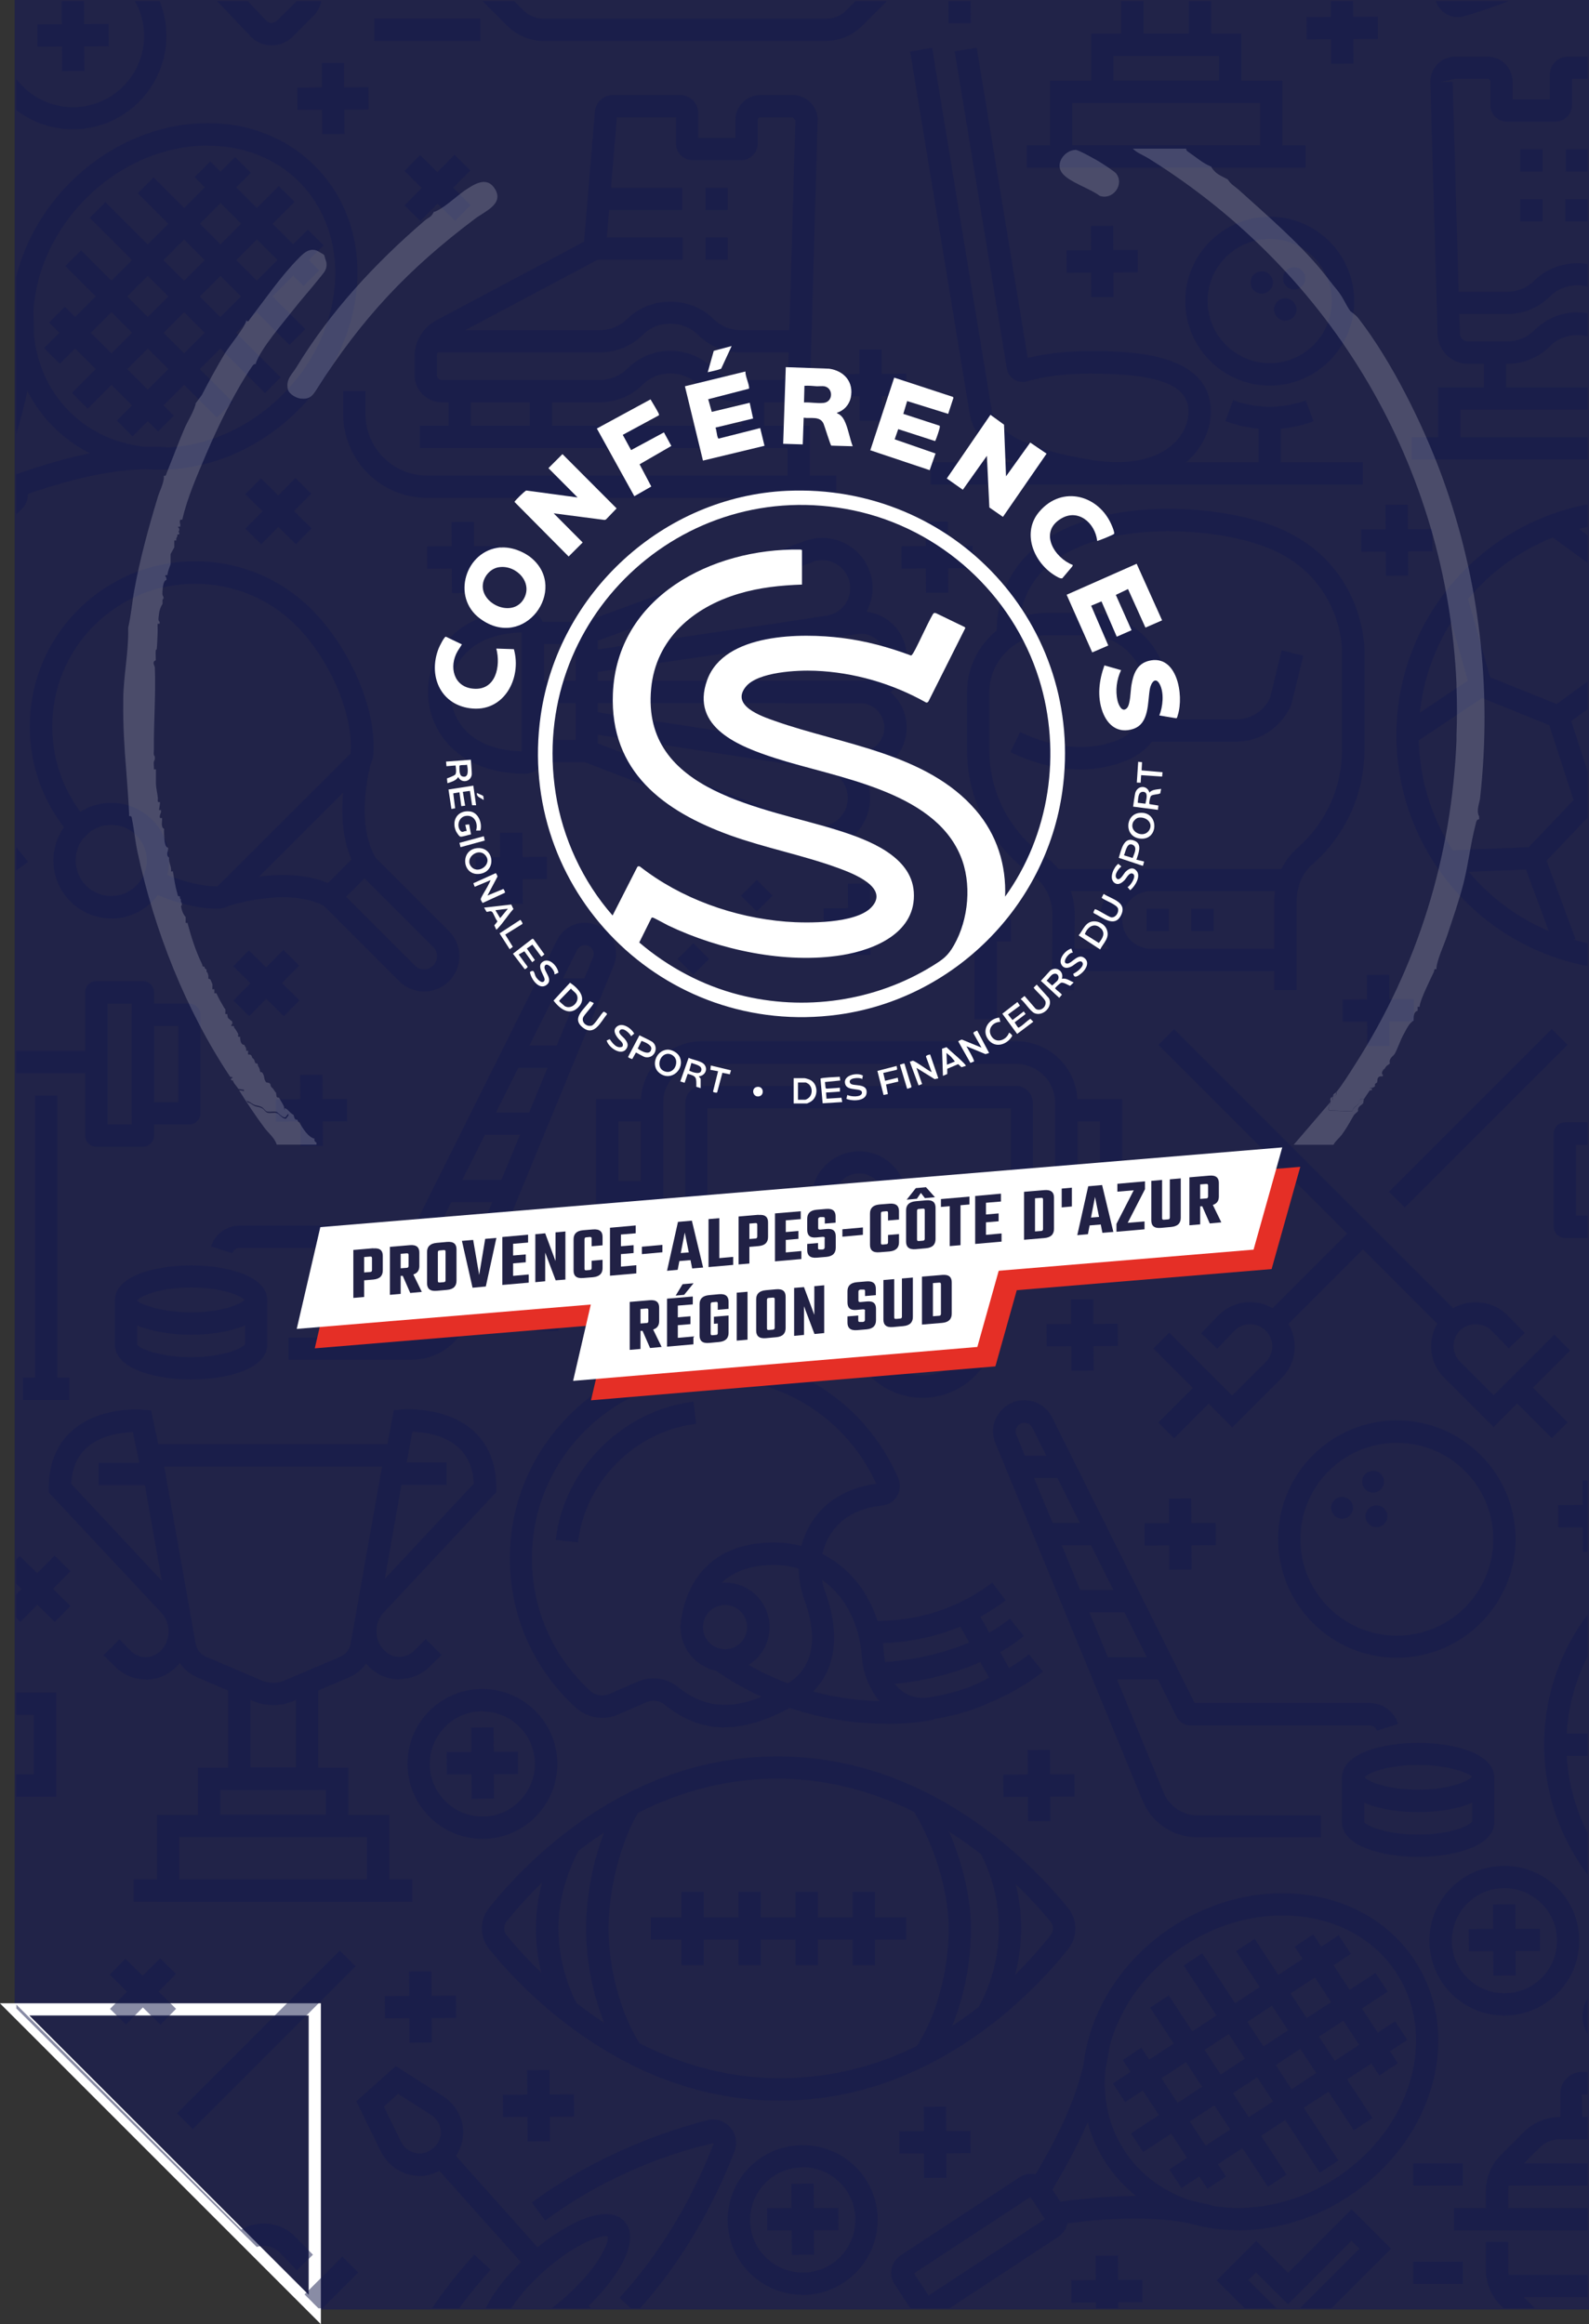 <?xml version="1.0" encoding="UTF-8"?>
<svg xmlns="http://www.w3.org/2000/svg" xmlns:xlink="http://www.w3.org/1999/xlink" viewBox="0 0 103.03 150.72">
  <rect x="0" y="0" width="103.03" height="150.72" fill="#333333" stroke="none"/>
  <defs>
    <style>
      .cls-1, .cls-2 {
        fill: #212348;
      }

      .cls-2 {
        stroke: #fff;
        stroke-miterlimit: 10;
        stroke-width: .79px;
      }

      .cls-3 {
        mix-blend-mode: soft-light;
        opacity: .5;
      }

      .cls-4 {
        isolation: isolate;
      }

      .cls-5 {
        fill: #fff;
      }

      .cls-6 {
        clip-rule: evenodd;
        fill: none;
      }

      .cls-7 {
        opacity: .19;
      }

      .cls-8 {
        fill: #212145;
      }

      .cls-9 {
        fill: #e52f26;
      }

      .cls-10 {
        fill: #14194b;
      }

      .cls-11 {
        clip-path: url(#clippath);
      }
    </style>
    <clipPath id="clippath">
      <polygon class="cls-6" points="102.94 149.7 20.65 149.7 1.05 130.25 1.05 .06 102.94 .06 102.94 149.7"/>
    </clipPath>
  </defs>
  <g class="cls-4">
    <g id="Layer_2" data-name="Layer 2">
      <g id="Calque_1" data-name="Calque 1">
        <g>
          <g>
            <polygon class="cls-1" points="103.03 149.77 103.03 0 .95 0 .95 130.31 20.41 149.77 103.03 149.77"/>
            <polygon class="cls-2" points=".95 130.31 20.41 149.77 20.41 130.31 .95 130.31"/>
          </g>
          <g class="cls-11">
            <g class="cls-3">
              <g>
                <rect class="cls-10" x="70.74" y="14.65" width="1.45" height="4.62" transform="translate(-.09 .37) rotate(-.3)"/>
                <rect class="cls-10" x="69.16" y="16.23" width="4.62" height="1.45" transform="translate(-.1 .42) rotate(-.34)"/>
              </g>
              <g>
                <rect class="cls-10" x="89.84" y="32.73" width="1.45" height="4.62" transform="translate(-.19 .5) rotate(-.32)"/>
                <rect class="cls-10" x="88.26" y="34.31" width="4.62" height="1.45" transform="translate(-.2 .53) rotate(-.33)"/>
              </g>
              <g>
                <rect class="cls-10" x="60.03" y="33.82" width="1.45" height="4.62" transform="translate(-.19 .32) rotate(-.3)"/>
                <rect class="cls-10" x="58.45" y="35.41" width="4.62" height="1.45" transform="translate(-.21 .36) rotate(-.34)"/>
              </g>
              <g>
                <rect class="cls-10" x="88.64" y="63.22" width="1.45" height="4.62" transform="translate(-.34 .47) rotate(-.3)"/>
                <rect class="cls-10" x="87.06" y="64.8" width="4.62" height="1.45" transform="translate(-.38 .52) rotate(-.33)"/>
              </g>
              <g>
                <rect class="cls-10" x="75.8" y="97.17" width="1.45" height="4.62" transform="translate(-.55 .43) rotate(-.32)"/>
                <rect class="cls-10" x="74.22" y="98.76" width="4.62" height="1.45" transform="translate(-.58 .45) rotate(-.33)"/>
              </g>
              <g>
                <rect class="cls-10" x="102.62" y="96.02" width="1.45" height="4.62" transform="translate(-.54 .57) rotate(-.32)"/>
                <rect class="cls-10" x="101.03" y="97.6" width="4.62" height="1.45" transform="translate(-.58 .61) rotate(-.34)"/>
              </g>
              <g>
                <rect class="cls-10" x="76.52" y="76.41" width="1.45" height="4.62" transform="translate(-.41 .4) rotate(-.3)"/>
                <rect class="cls-10" x="74.94" y="78" width="4.62" height="1.45" transform="translate(-.46 .46) rotate(-.34)"/>
              </g>
              <g>
                <rect class="cls-10" x="69.45" y="84.27" width="1.45" height="4.62" transform="translate(-.48 .39) rotate(-.32)"/>
                <rect class="cls-10" x="67.86" y="85.85" width="4.62" height="1.45" transform="translate(-.5 .41) rotate(-.33)"/>
              </g>
              <g>
                <rect class="cls-10" x="54.98" y="57.31" width="1.45" height="4.62" transform="translate(-.33 .31) rotate(-.32)"/>
                <rect class="cls-10" x="53.4" y="58.89" width="4.62" height="1.45" transform="translate(-.35 .33) rotate(-.34)"/>
              </g>
              <g>
                <rect class="cls-10" x="27.7" y="35.42" width="4.62" height="1.45" transform="translate(-.21 .17) rotate(-.33)"/>
                <rect class="cls-10" x="29.29" y="33.84" width="1.45" height="4.62" transform="translate(-.2 .17) rotate(-.32)"/>
              </g>
              <g>
                <rect class="cls-10" x="34.75" y="81.7" width="1.45" height="4.62" transform="translate(-.44 .19) rotate(-.3)"/>
                <rect class="cls-10" x="33.16" y="83.28" width="4.62" height="1.45" transform="translate(-.5 .21) rotate(-.34)"/>
              </g>
              <g>
                <rect class="cls-10" x="15.74" y="32.43" width="4.62" height="1.45" transform="translate(-18.22 22.67) rotate(-45.32)"/>
                <rect class="cls-10" x="17.32" y="30.85" width="1.45" height="4.62" transform="translate(-18.21 22.66) rotate(-45.3)"/>
              </g>
              <g>
                <rect class="cls-10" x="26.06" y="11.46" width="4.62" height="1.45" transform="translate(-.25 23.79) rotate(-45.32)"/>
                <rect class="cls-10" x="27.64" y="9.88" width="1.45" height="4.62" transform="translate(-.24 23.79) rotate(-45.32)"/>
              </g>
              <rect class="cls-10" x="-4.35" y="43.73" width="4.62" height="1.45" transform="translate(-.24 -.01) rotate(-.31)"/>
              <rect class="cls-10" x="61.49" y="-3.1" width="1.45" height="4.62" transform="translate(0 .34) rotate(-.32)"/>
              <g>
                <rect class="cls-10" x="55.73" y="22.67" width="1.45" height="4.62" transform="translate(-.14 .31) rotate(-.32)"/>
                <rect class="cls-10" x="54.15" y="24.25" width="4.62" height="1.45" transform="translate(-.15 .33) rotate(-.34)"/>
              </g>
              <g>
                <rect class="cls-10" x="86.29" y="-.48" width="1.45" height="4.62" transform="translate(0 .45) rotate(-.3)"/>
                <rect class="cls-10" x="84.71" y="1.1" width="4.62" height="1.45" transform="translate(0 .51) rotate(-.34)"/>
              </g>
              <g>
                <rect class="cls-10" x="20.87" y="4.08" width="1.45" height="4.62" transform="translate(-.03 .11) rotate(-.3)"/>
                <rect class="cls-10" x="19.28" y="5.66" width="4.62" height="1.45" transform="translate(-.04 .13) rotate(-.33)"/>
              </g>
              <g>
                <rect class="cls-10" x="32.43" y="54" width="1.45" height="4.62" transform="translate(-.29 .17) rotate(-.3)"/>
                <rect class="cls-10" x="30.85" y="55.58" width="4.62" height="1.45" transform="translate(-.33 .19) rotate(-.33)"/>
              </g>
              <g>
                <rect class="cls-10" x="19.47" y="69.7" width="1.45" height="4.62" transform="translate(-.4 .11) rotate(-.32)"/>
                <rect class="cls-10" x="17.88" y="71.28" width="4.62" height="1.45" transform="translate(-.42 .12) rotate(-.34)"/>
              </g>
              <g>
                <path class="cls-10" d="M-8.95,56.73l-.04-1.45c2.44-.06,6.18-.84,8.66-2.84l.91,1.13c-2.76,2.23-6.74,3.1-9.54,3.17Z"/>
                <path class="cls-10" d="M-1.77,57.96l-.54-1.35c1.1-.44,2.42-1.2,3.22-1.85l.91,1.13c-.91.74-2.36,1.57-3.59,2.06Z"/>
                <path class="cls-10" d="M-5.98,59.05c-1.3,0-2.5-.65-3.18-1.77-.46-.75-.72-1.54-.77-2.35-.16-2.15-1.1-3.97-2.58-4.99-.94-.64-1.98-.97-3.12-.97-4.43,0-4.59,3.63-4.6,4.04h-1.45c0-.06.07-5.5,6.05-5.5,1.43,0,2.76.41,3.94,1.23,1.85,1.27,3.02,3.49,3.21,6.08.04.58.23,1.16.57,1.71.48.79,1.43,1.21,2.36,1.04,1.22-.21,2.6-.53,3.86-1.28l-2.21-3.93,1.27-.71L.21,56.74l-.53.38c-1.63,1.17-3.44,1.61-5,1.88-.23.04-.45.06-.67.06Z"/>
              </g>
              <g>
                <rect class="cls-10" x="-1.88" y="149.74" width="1.94" height="1.45" transform="translate(-106.65 43.42) rotate(-45)"/>
                <g>
                  <rect class="cls-10" x="9.8" y="131.56" width="14.93" height="1.45" transform="translate(-88.48 50.95) rotate(-45)"/>
                  <rect class="cls-10" x="2.8" y="141.93" width="8.19" height="1.45" transform="translate(-98.85 46.65) rotate(-45)"/>
                  <path class="cls-10" d="M1.3,152.33l-5.11-5.11,1.03-1.03,4.08,4.08,2.18-2.18c.56-.56.56-1.47,0-2.03-.56-.56-1.47-.56-2.03,0l-1.12,1.17-1.04-1.01,1.13-1.18c1.14-1.13,2.97-1.13,4.09,0,.55.54.85,1.27.85,2.04s-.3,1.5-.85,2.04l-3.21,3.21Z"/>
                  <rect class="cls-10" x="5.58" y="123.16" width="1.45" height="26.23" transform="translate(-94.51 44.37) rotate(-45)"/>
                  <path class="cls-10" d="M18.27,152.33l-3.21-3.21c-1.13-1.12-1.13-2.96,0-4.08,1.13-1.13,2.95-1.13,4.08,0l1.15,1.18-1.04,1.01-1.14-1.17c-.56-.56-1.46-.55-2.02,0-.56.56-.56,1.47,0,2.03l2.18,2.18,3.93-3.93,1.03,1.03-4.95,4.95Z"/>
                </g>
                <rect class="cls-10" x="19.92" y="149.42" width="1.45" height="2.41" transform="translate(-100.42 58.67) rotate(-44.98)"/>
              </g>
              <g>
                <path class="cls-10" d="M21.54,59.05l-.48-.27c-2.38-1.33-6.33,0-6.37.01l-.47-1.37c.18-.06,4.13-1.39,7.05-.15l1.52-1.52c-1.25-2.88-.16-6.61-.1-6.78l1.39.42s-1.1,3.76.23,6.15l.27.48-3.03,3.03Z"/>
                <path class="cls-10" d="M27.5,64.3c-.59,0-1.18-.22-1.62-.67l-5.49-5.49,3.24-3.24,5.49,5.49c.89.89.89,2.35,0,3.24-.45.45-1.03.67-1.62.67ZM22.44,58.15l4.46,4.46c.33.33.86.33,1.19,0s.33-.86,0-1.19l-4.46-4.46-1.19,1.19Z"/>
                <path class="cls-10" d="M7.21,59.56c-.96,0-1.92-.37-2.65-1.1-.71-.71-1.1-1.65-1.1-2.65s.39-1.95,1.1-2.65c1.46-1.46,3.85-1.46,5.31,0h0c1.46,1.46,1.46,3.85,0,5.31-.73.73-1.69,1.1-2.65,1.1ZM7.21,53.5c-.59,0-1.18.22-1.63.67s-.67,1.01-.67,1.63.24,1.19.67,1.63c.9.9,2.36.9,3.26,0s.9-2.36,0-3.26c-.45-.45-1.04-.67-1.63-.67Z"/>
                <path class="cls-10" d="M14.07,58.93c-1.72,0-3.51-.69-4.7-1.26l.63-1.31c1.49.72,2.94,1.12,4.07,1.12h.03l8.63-8.62c.19-2.54-1.34-6.09-3.53-8.29-1.75-1.75-4.07-2.71-6.55-2.71s-4.8.96-6.55,2.71-2.71,4.08-2.71,6.55.96,4.8,2.71,6.55l-1.03,1.03c-2.02-2.02-3.14-4.71-3.14-7.58s1.11-5.55,3.14-7.58c2.02-2.02,4.71-3.14,7.58-3.14s5.55,1.11,7.58,3.14c2.15,2.15,4.2,6.06,3.98,9.38-.02.36-.18.7-.44.96l-8.6,8.6c-.28.29-.66.45-1.04.45h-.05Z"/>
              </g>
              <g>
                <path class="cls-10" d="M-3.23,120.26h-3.83c-2.3,0-4.29-1.64-4.72-3.9-.01-1.03-.74-1.76-1.63-1.76s-1.62.73-1.62,1.62c-.42,2.4-2.39,4.04-4.7,4.04h-3.86c-2.19,0-3.98-1.78-3.98-3.98v-6.28c0-2.19,1.78-3.98,3.98-3.98H-3.23c2.19,0,3.98,1.78,3.98,3.98v6.28c0,2.19-1.78,3.98-3.98,3.98ZM-13.42,113.14c1.69,0,3.07,1.38,3.07,3.07.29,1.44,1.67,2.59,3.28,2.59h3.83c1.39,0,2.52-1.13,2.52-2.52v-6.28c0-1.39-1.13-2.52-2.52-2.52h-20.36c-1.39,0-2.52,1.13-2.52,2.52v6.28c0,1.39,1.13,2.52,2.52,2.52h3.86c1.6,0,2.97-1.14,3.26-2.72-.01-1.56,1.37-2.94,3.06-2.94Z"/>
                <path class="cls-10" d="M3.65,116.52H-.71v-6.76H3.65v6.76ZM.74,115.07h1.45v-3.85H.74v3.85Z"/>
              </g>
              <g>
                <path class="cls-10" d="M32.69,152.63c-.49,0-.91-.15-1.22-.49-1.16-1.3.65-3.99,2.82-5.93,2.17-1.94,5.04-3.44,6.21-2.14,1.16,1.3-.65,3.98-2.82,5.93h0c-1.6,1.43-3.59,2.63-4.99,2.63ZM39.28,145.01c-.49,0-2.04.53-4.02,2.29-2.2,1.97-2.82,3.58-2.7,3.9.25.12,1.94-.3,4.14-2.28h0c2.2-1.97,2.82-3.58,2.7-3.89-.03-.01-.07-.02-.13-.02Z"/>
                <rect class="cls-10" x="37.68" y="149" width="1.45" height="3.67" transform="translate(-91.06 64.43) rotate(-41.99)"/>
                <rect class="cls-10" x="30.96" y="138.65" width="1.45" height="9.29" transform="translate(-87.39 57.52) rotate(-41.77)"/>
                <path class="cls-10" d="M27.19,141.11c-1.03,0-2.01-.6-2.5-1.59l-1.59-3.25,2.56-2.29,3.06,1.95c1.17.75,1.63,2.19,1.09,3.43-.17.39-.42.74-.74,1.02-.32.28-.69.49-1.09.62-.26.08-.53.12-.79.12ZM24.89,136.61l1.11,2.27c.29.59.96.9,1.56.72.2-.06.39-.17.55-.31.16-.14.29-.32.37-.51.25-.57.02-1.28-.54-1.63l-2.13-1.36-.92.83Z"/>
                <path class="cls-10" d="M41.23,150l-1.07-.98c3.42-3.72,5.3-7.88,6.12-10.03-2.36.5-6.8,1.94-10.93,5.02l-.87-1.17c4.33-3.22,8.98-4.73,11.36-5.34.55-.14,1.14.03,1.51.46.38.42.48,1.02.28,1.55-.86,2.25-2.82,6.6-6.4,10.49Z"/>
                <path class="cls-10" d="M28.29,151.93l-1.24-.75c1.1-1.82,2.35-3.5,3.7-4.97l1.07.98c-1.29,1.4-2.47,3-3.53,4.74Z"/>
              </g>
              <g>
                <path class="cls-10" d="M50.56,26.09h-2.52c-1.06,0-2.05-.41-2.8-1.16-.95-.94-2.6-.95-3.54,0-.74.74-1.76,1.16-2.8,1.16h-10.26c-.97,0-1.76-.79-1.76-1.76v-1.22c0-.98.54-1.88,1.41-2.34l9.58-5.1.7-8.43c.05-.61.57-1.08,1.18-1.08h4.35c.65,0,1.18.53,1.18,1.18v1.6h2.4v-1.15c0-.9.73-1.63,1.63-1.63h2.08c.45,0,.86.18,1.17.49.31.32.48.74.46,1.19l-.47,16.32c-.03,1.08-.9,1.93-1.99,1.93ZM43.47,22.75c1.06,0,2.05.41,2.8,1.16.47.47,1.1.73,1.77.73h2.52c.29,0,.53-.23.54-.52l.47-16.32-.18-.19h-2.08c-.1,0-.18.08-.18.18v1.52c0,.6-.48,1.08-1.08,1.08h-3.14c-.6,0-1.08-.48-1.08-1.08v-1.7h-3.83l-.75,8.97-10.28,5.47c-.39.21-.64.62-.64,1.06v1.22c0,.17.14.31.31.31h10.26c.66,0,1.3-.27,1.77-.73.75-.75,1.74-1.16,2.8-1.16Z"/>
                <path class="cls-10" d="M51.88,22.86h-3.84c-1.06,0-2.05-.41-2.8-1.16-.95-.94-2.6-.95-3.54,0-.74.74-1.76,1.16-2.8,1.16h-10.83v-1.45h10.83c.66,0,1.3-.27,1.77-.73,1.49-1.49,4.1-1.49,5.59,0,.47.47,1.1.73,1.77.73h3.84v1.45Z"/>
                <rect class="cls-10" x="38.56" y="15.4" width="5.71" height="1.45"/>
                <rect class="cls-10" x="38.73" y="12.17" width="5.51" height="1.45"/>
                <rect class="cls-10" x="48.1" y="25.37" width="1.45" height="2.97"/>
                <rect class="cls-10" x="34.35" y="25.37" width="1.45" height="2.97"/>
                <rect class="cls-10" x="29.08" y="25.37" width="1.45" height="2.97"/>
                <polygon class="cls-10" points="52.51 31.56 51.06 31.56 51.06 29.06 27.22 29.06 27.22 27.61 52.51 27.61 52.51 31.56"/>
                <path class="cls-10" d="M54.23,32.29h-26.54c-3,0-5.44-2.44-5.44-5.44v-1.48h1.45v1.48c0,2.2,1.79,3.99,3.99,3.99h26.54v1.45Z"/>
                <rect class="cls-10" x="45.74" y="12.17" width="1.45" height="1.45"/>
                <rect class="cls-10" x="45.74" y="15.4" width="1.45" height="1.45"/>
              </g>
              <g>
                <rect class="cls-10" x="-15.1" y="68.15" width="21.36" height="1.45"/>
                <path class="cls-10" d="M9.26,74.37h-3.01c-.4,0-.73-.32-.73-.73v-9.29c0-.4.32-.73.73-.73h3.01c.4,0,.73.32.73.73v9.29c0,.4-.32.73-.73.73ZM6.98,72.92h1.56v-7.83h-1.56v7.83Z"/>
                <path class="cls-10" d="M12.27,72.92h-3.01c-.4,0-.73-.32-.73-.73v-6.38c0-.4.32-.73.73-.73h3.01c.4,0,.73.32.73.73v6.38c0,.4-.32.73-.73.73ZM9.99,71.47h1.56v-4.93h-1.56v4.93Z"/>
                <rect class="cls-10" x="2.27" y="71.05" width="1.45" height="19.02"/>
                <path class="cls-10" d="M.71,85.34h-10.52v-4.36H.71v4.36ZM-8.36,83.89H-.74v-1.45h-7.62v1.45Z"/>
                <rect class="cls-10" x="1.49" y="89.34" width="3.01" height="1.45"/>
              </g>
              <g>
                <path class="cls-10" d="M26.71,88.19h-8v-1.45h8c.96,0,1.82-.58,2.19-1.47l9.55-23.19c.1-.25,0-.46-.05-.53-.05-.08-.2-.25-.47-.25-.21,0-.41.12-.51.31l-9.36,18.76c-.17.35-.52.56-.91.56h-11.61c-.22,0-.41.14-.48.35l-1.38-.45c.26-.81,1.01-1.35,1.86-1.35h11.34l9.24-18.52c.34-.69,1.03-1.12,1.8-1.12.67,0,1.3.33,1.68.9s.45,1.27.19,1.89l-9.55,23.19c-.59,1.44-1.98,2.36-3.53,2.36Z"/>
                <g>
                  <path class="cls-10" d="M12.39,86.56c-2.38,0-4.94-.71-4.94-2.25s2.56-2.25,4.94-2.25,4.94.71,4.94,2.25-2.56,2.25-4.94,2.25ZM12.39,83.5c-2.16,0-3.38.61-3.5.85.12.14,1.33.75,3.5.75,2.03,0,3.22-.53,3.46-.8-.24-.27-1.43-.8-3.46-.8Z"/>
                  <path class="cls-10" d="M12.39,89.46c-2.38,0-4.94-.71-4.94-2.25v-2.9h1.45v2.9c.11.19,1.32.8,3.49.8s3.38-.61,3.5-.85v-2.85s1.44,0,1.44,0v2.9c0,1.55-2.56,2.25-4.94,2.25Z"/>
                </g>
                <rect class="cls-10" x="35.33" y="63.44" width="3.27" height="1.45"/>
                <rect class="cls-10" x="33.16" y="67.8" width="3.42" height="1.45"/>
                <rect class="cls-10" x="30.98" y="72.15" width="3.89" height="1.45"/>
                <rect class="cls-10" x="28.81" y="76.51" width="4.35" height="1.45"/>
              </g>
              <g>
                <path class="cls-10" d="M46.99,112.03c-1.41,0-2.69-.5-3.93-1.5-.31-.25-.74-.31-1.11-.15l-1.87.81c-.93.41-2.03.22-2.79-.48h0c-3.11-2.87-4.62-6.93-4.15-11.16.67-5.99,5.5-10.85,11.49-11.53,5.83-.68,11.31,2.49,13.62,7.86.16.37.13.79-.08,1.14-.21.35-.58.59-.99.62-1.05.1-2.93.57-3.7,2.61-.35.93-.33,2,.04,3.02,1.17,3.21.51,5.84-1.8,7.2-1.76,1.04-3.32,1.55-4.75,1.55ZM42.38,108.84c.57,0,1.13.19,1.58.56,1.99,1.6,4.1,1.55,7.03-.18,2.15-1.26,1.82-3.66,1.17-5.45-.49-1.35-.5-2.78-.04-4.03,1.01-2.7,3.46-3.36,4.69-3.52-2.11-4.64-6.92-7.35-12.02-6.76-5.33.61-9.62,4.92-10.22,10.25-.42,3.76.92,7.38,3.69,9.93.33.31.82.39,1.22.22l1.87-.81c.33-.14.67-.21,1.02-.21Z"/>
                <path class="cls-10" d="M37.47,100.03l-1.44-.16c.51-4.59,4.36-8.44,8.94-8.97l.17,1.44c-3.93.45-7.22,3.76-7.66,7.69Z"/>
                <path class="cls-10" d="M47.01,108.41c-1.59,0-2.89-1.3-2.89-2.89s1.29-2.89,2.89-2.89,2.89,1.29,2.89,2.89-1.29,2.89-2.89,2.89ZM47.01,104.09c-.79,0-1.43.64-1.43,1.43s.64,1.43,1.43,1.43,1.43-.64,1.43-1.43-.64-1.43-1.43-1.43Z"/>
                <path class="cls-10" d="M56.68,106.57c-.08,0-.15,0-.23,0l.02-1.45c3.01.05,5.62-.8,7.87-2.49l.87,1.16c-2.46,1.85-5.33,2.78-8.53,2.78Z"/>
                <path class="cls-10" d="M56.86,109.26l-.04-1.45c2.44-.06,6.18-.84,8.66-2.84l.91,1.13c-2.76,2.23-6.74,3.1-9.53,3.17Z"/>
                <path class="cls-10" d="M64.04,110.48l-.54-1.35c1.1-.44,2.42-1.2,3.22-1.85l.91,1.13c-.91.74-2.35,1.57-3.59,2.06Z"/>
                <path class="cls-10" d="M59.83,111.58c-1.3,0-2.5-.65-3.18-1.77-.46-.75-.72-1.54-.77-2.36-.15-2.15-1.1-3.97-2.58-4.99-.93-.64-1.98-.97-3.12-.97-4.43,0-4.59,3.63-4.6,4.04h-1.45c0-.06.07-5.5,6.05-5.5,1.43,0,2.76.41,3.94,1.22,1.85,1.27,3.02,3.49,3.21,6.08.04.58.23,1.16.57,1.7.48.78,1.42,1.21,2.36,1.04,1.22-.21,2.6-.53,3.86-1.28l-2.21-3.93,1.27-.71,2.85,5.09-.53.38c-1.63,1.17-3.44,1.61-5,1.88-.23.04-.45.06-.67.06Z"/>
                <path class="cls-10" d="M57.46,111.79c-2.76,0-7.01-.6-11.17-3.53l.84-1.19c6.34,4.47,13.03,3.04,13.1,3.03l.32,1.42c-.12.03-1.29.28-3.08.28Z"/>
              </g>
              <g>
                <path class="cls-10" d="M17.71,110.58c-.44,0-.89-.09-1.3-.26l-3.62-1.54c-.81-.34-1.38-1.06-1.53-1.92l-2.34-13.21h17.58l-2.34,13.21c-.15.86-.72,1.58-1.53,1.92l-3.62,1.54c-.41.18-.86.26-1.3.26ZM10.65,95.1l2.04,11.5c.07.38.32.69.67.84l3.62,1.54c.47.2,1,.2,1.46,0l3.62-1.54c.35-.15.6-.46.67-.84l2.04-11.5h-14.11Z"/>
                <polygon class="cls-10" points="20.63 116.09 14.79 116.09 14.79 109.12 16.24 109.12 16.24 114.63 19.18 114.63 19.18 109.12 20.63 109.12 20.63 116.09"/>
                <path class="cls-10" d="M22.58,119.14h-9.75v-4.51h9.75v4.51ZM14.29,117.69h6.84v-1.6h-6.84v1.6Z"/>
                <path class="cls-10" d="M25.25,123.33h-15.07v-5.64h15.07v5.64ZM11.62,121.88h12.17v-2.74h-12.17v2.74Z"/>
                <rect class="cls-10" x="8.67" y="121.88" width="18.07" height="1.45"/>
                <path class="cls-10" d="M25.9,108.91c-.72,0-1.44-.27-1.98-.82-1.25-1.25-1.28-3.23-.08-4.52l6.88-7.36c-.05-.99-.38-1.77-.98-2.32-.91-.84-2.25-1.02-3-1.04l-.37,1.99h2.58v1.45h-4.33l.91-4.84.55-.05c.12,0,2.86-.22,4.64,1.41.97.89,1.46,2.12,1.46,3.67v.29l-7.28,7.78c-.67.71-.65,1.81.04,2.5.53.53,1.38.53,1.91,0l.76-.76,1.03,1.03-.76.75c-.55.55-1.26.82-1.98.82Z"/>
                <path class="cls-10" d="M9.44,108.91c-.72,0-1.43-.27-1.98-.82l-.75-.75,1.03-1.03.75.76c.53.53,1.38.53,1.91,0,.69-.69.71-1.79.04-2.5l-7.28-7.78v-.29c0-1.55.49-2.79,1.46-3.67,1.78-1.64,4.52-1.43,4.64-1.41l.54.05,1.03,4.84h-4.44v-1.45h2.64l-.42-1.99c-.74.03-2.1.2-3.01,1.04-.6.55-.93,1.33-.98,2.32l6.88,7.36c1.21,1.29,1.17,3.27-.08,4.52-.55.55-1.26.82-1.98.82Z"/>
              </g>
              <g>
                <g>
                  <path class="cls-10" d="M10.41,30.46c-2.6,0-5.08-.91-6.94-2.77C-.61,23.62-.12,16.51,4.55,11.83c4.67-4.67,11.78-5.16,15.86-1.08,1.99,1.99,2.96,4.74,2.74,7.76-.22,2.98-1.58,5.85-3.82,8.1-2.54,2.54-5.81,3.85-8.92,3.85ZM13.47,9.44c-2.73,0-5.63,1.16-7.89,3.43-4.11,4.11-4.59,10.3-1.08,13.81,1.68,1.69,4.04,2.51,6.63,2.32,2.63-.19,5.18-1.4,7.18-3.4,2-2,3.21-4.55,3.4-7.18.19-2.59-.64-4.94-2.32-6.63-1.57-1.57-3.69-2.34-5.91-2.34Z"/>
                  <rect class="cls-10" x="2.4" y="18.56" width="18.97" height="1.45" transform="translate(-10.16 14.05) rotate(-45)"/>
                  <rect class="cls-10" x="11.28" y="11.26" width="1.45" height="16.08" transform="translate(-10.13 14.14) rotate(-45)"/>
                  <rect class="cls-10" x="8.93" y="14.7" width="1.45" height="13.91" transform="translate(-12.48 13.17) rotate(-45)"/>
                  <rect class="cls-10" x="6.5" y="18.94" width="1.45" height="10" transform="translate(-14.81 12.12) rotate(-45)"/>
                  <rect class="cls-10" x="15.93" y="9.51" width="1.45" height="10" transform="translate(-5.38 16.03) rotate(-45)"/>
                  <rect class="cls-10" x="13.64" y="9.98" width="1.45" height="13.91" transform="translate(-7.77 15.12) rotate(-45)"/>
                  <rect class="cls-10" x=".8" y="16.16" width="17.52" height="1.45" transform="translate(-9.14 11.71) rotate(-45)"/>
                  <rect class="cls-10" x="5.52" y="20.87" width="17.52" height="1.45" transform="translate(-11.09 16.42) rotate(-45)"/>
                </g>
                <path class="cls-10" d="M-6.05,39.92c-.34,0-.68-.13-.95-.39l-1.37-1.37c-.52-.52-.52-1.37,0-1.89l6.54-6.54c.52-.52,1.37-.52,1.89,0l1.37,1.37c.52.52.52,1.37,0,1.89l-6.54,6.54c-.26.26-.6.39-.95.39ZM-7.26,37.22l1.21,1.21L.32,32.05l-1.21-1.21-6.38,6.38Z"/>
                <path class="cls-10" d="M1.13,32.27l-.49-1.37c3.06-1.09,6.68-2.17,10.28-1.89l-.11,1.45c-3.33-.25-6.76.78-9.68,1.81Z"/>
                <path class="cls-10" d="M.26,30.52l-1.37-.49C-.07,27.12.96,23.68.71,20.35l1.45-.11c.27,3.6-.8,7.22-1.89,10.28Z"/>
              </g>
              <g>
                <path class="cls-10" d="M-7.28,2.94c-.51,0-.99-.2-1.36-.56l-1.34-1.34c-.37-.37-.57-.86-.56-1.38,0-.52.22-1.01.6-1.37L-2-9.21l1,1.06L-8.94-.66c-.09.09-.14.21-.15.33s.05.25.14.34l1.34,1.34c.09.09.18.15.34.14.13,0,.25-.05.33-.15L.61-6.66l1.06,1L-5.88,2.34c-.36.38-.85.6-1.37.6h-.03Z"/>
                <path class="cls-10" d="M17.62,2.94h-.03c-.52,0-1.01-.22-1.37-.6l-7.49-7.94,1.05-1,7.49,7.94c.09.09.21.14.33.15.07,0,.25-.05.34-.14L19.3.01c.09-.09.14-.21.14-.34,0-.13-.05-.25-.15-.33l-8-7.55,1-1.06L20.28-1.72c.38.36.6.84.6,1.37,0,.52-.19,1.02-.56,1.39l-1.34,1.34c-.36.36-.84.56-1.36.56Z"/>
              </g>
              <g>
                <path class="cls-10" d="M53.55,2.66h-18.3c-.87,0-1.73-.36-2.35-.97l-1.49-1.49c-.63-.63-.97-1.46-.97-2.35v-1.79h1.45v1.79c0,.5.19.97.55,1.32l1.49,1.49c.35.35.83.55,1.33.55h18.3c.5,0,.97-.19,1.32-.55l1.49-1.49c.35-.35.55-.82.55-1.32v-5.07c0-.5-.19-.97-.55-1.32l-1.49-1.49c-.35-.35-.82-.55-1.32-.55h-18.3c-.49,0-.98.2-1.33.55l-1.49,1.49c-.35.35-.55.82-.55,1.32v1.83h-1.45v-1.83c0-.89.35-1.72.97-2.35l1.49-1.49c.62-.62,1.48-.97,2.35-.97h18.3c.89,0,1.72.35,2.35.97l1.49,1.49c.63.63.97,1.46.97,2.35V-2.16c0,.89-.35,1.72-.97,2.35l-1.49,1.49c-.63.63-1.46.97-2.35.97Z"/>
                <rect class="cls-10" x="24.27" y="1.2" width="6.88" height="1.45"/>
              </g>
              <g>
                <rect class="cls-10" x="75.04" y="90.66" width="3.89" height="1.45" transform="translate(-42.07 81.21) rotate(-45)"/>
                <g>
                  <rect class="cls-10" x="88.38" y="71.79" width="14.93" height="1.45" transform="translate(-23.2 89.02) rotate(-45)"/>
                  <rect class="cls-10" x="81.38" y="82.17" width="8.19" height="1.45" transform="translate(-33.58 84.72) rotate(-45)"/>
                  <path class="cls-10" d="M79.89,92.56l-5.11-5.11,1.03-1.03,4.08,4.08,2.18-2.18c.27-.27.42-.63.42-1.01s-.15-.74-.42-1.01c-.56-.56-1.47-.56-2.03,0l-1.12,1.17-1.04-1.01,1.13-1.17c1.13-1.13,2.96-1.13,4.09,0,.54.54.85,1.27.85,2.04s-.3,1.5-.85,2.04l-3.21,3.21Z"/>
                  <rect class="cls-10" x="84.16" y="63.4" width="1.45" height="26.23" transform="translate(-29.24 82.44) rotate(-45)"/>
                  <path class="cls-10" d="M96.85,92.56l-3.21-3.21c-.55-.55-.85-1.27-.85-2.04s.3-1.5.85-2.04c1.09-1.09,2.99-1.09,4.08,0l1.15,1.17-1.04,1.01-1.14-1.17c-.53-.53-1.48-.53-2.02,0-.27.27-.42.63-.42,1.01s.15.74.42,1.01l2.18,2.18,3.93-3.93,1.03,1.03-4.95,4.95Z"/>
                </g>
                <rect class="cls-10" x="99.03" y="89.44" width="1.45" height="3.89" transform="translate(-35.4 97.32) rotate(-45.01)"/>
              </g>
              <g>
                <path class="cls-10" d="M114.18,127.2c-7.75,0-14.06-6.31-14.06-14.06s6.31-14.06,14.06-14.06,14.06,6.31,14.06,14.06-6.3,14.06-14.06,14.06ZM114.18,100.54c-6.95,0-12.61,5.65-12.61,12.6s5.65,12.6,12.61,12.6,12.6-5.65,12.6-12.6-5.65-12.6-12.6-12.6Z"/>
                <rect class="cls-10" x="100.85" y="112.42" width="26.66" height="1.45"/>
              </g>
              <g>
                <path class="cls-10" d="M105.78,62.92c-8.41,0-15.24-6.84-15.24-15.24s6.84-15.24,15.24-15.24,15.24,6.84,15.24,15.24-6.84,15.24-15.24,15.24ZM105.78,33.88c-7.6,0-13.79,6.19-13.79,13.79s6.19,13.79,13.79,13.79,13.79-6.19,13.79-13.79-6.19-13.79-13.79-13.79Z"/>
                <path class="cls-10" d="M109.25,52.79h-6.93l-2.14-6.59,5.6-4.07,5.61,4.07-2.14,6.59ZM103.37,51.34h4.82l1.49-4.58-3.9-2.83-3.9,2.83,1.49,4.58Z"/>
                <polygon class="cls-10" points="100.8 61.41 98.94 56.39 93.6 56.61 93.55 55.16 99.94 54.9 102.16 60.9 100.8 61.41"/>
                <polygon class="cls-10" points="91.53 48.32 90.72 47.11 95.17 44.14 93.72 39 95.12 38.61 96.86 44.77 91.53 48.32"/>
                <polygon class="cls-10" points="105.78 38.57 100.61 34.81 101.46 33.63 105.78 36.78 110.11 33.63 110.96 34.81 105.78 38.57"/>
                <rect class="cls-10" x="98.67" y="53.13" width="4.94" height="1.45" transform="translate(-7.59 90) rotate(-46.42)"/>
                <rect class="cls-10" x="97.8" y="42.76" width="1.45" height="5.41" transform="translate(19.47 119.8) rotate(-68.01)"/>
              </g>
              <g>
                <path class="cls-10" d="M50.56,136.23c-9.78,0-16.43-6.86-18.83-9.81-.65-.8-.65-1.91-.01-2.71,2.36-2.95,8.9-9.81,18.69-9.81s16.43,6.86,18.83,9.81c.65.8.65,1.91.01,2.71-2.36,2.95-8.9,9.81-18.69,9.81ZM50.4,115.35c-9.15,0-15.32,6.48-17.55,9.26h0c-.21.27-.21.62,0,.89,1.77,2.17,8.29,9.27,17.71,9.27s15.32-6.48,17.55-9.26c.21-.27.21-.62,0-.89-1.77-2.17-8.29-9.27-17.71-9.27Z"/>
                <g>
                  <path class="cls-10" d="M36.15,130.71c-.93-1.78-1.4-3.68-1.4-5.65s.51-3.87,1.47-5.7l1.29.67c-.85,1.63-1.3,3.37-1.3,5.03s.42,3.41,1.24,4.98l-1.29.67Z"/>
                  <path class="cls-10" d="M64.73,130.86l-1.28-.69c.87-1.61,1.31-3.32,1.31-5.11s-.42-3.41-1.24-4.98l1.29-.67c.93,1.78,1.4,3.68,1.4,5.65s-.5,3.98-1.48,5.8Z"/>
                </g>
                <g>
                  <path class="cls-10" d="M40.24,133.28c-1.4-2.2-2.24-5.27-2.24-8.22s.89-6.25,2.22-8.41l1.24.76c-1.18,1.92-2,5.07-2,7.65s.77,5.49,2.01,7.44l-1.23.78Z"/>
                  <path class="cls-10" d="M60.63,133.52l-1.21-.79c1.29-1.97,2.09-4.91,2.09-7.66s-1.18-5.91-2.35-7.74l1.22-.78c1.28,2.01,2.58,5.42,2.58,8.52s-.89,6.27-2.33,8.46Z"/>
                </g>
                <g>
                  <rect class="cls-10" x="47.88" y="122.68" width="1.45" height="4.77"/>
                  <rect class="cls-10" x="51.58" y="122.68" width="1.45" height="4.77"/>
                  <rect class="cls-10" x="55.28" y="122.68" width="1.45" height="4.77"/>
                  <rect class="cls-10" x="44.18" y="122.68" width="1.45" height="4.77"/>
                  <rect class="cls-10" x="42.2" y="124.34" width="16.56" height="1.45"/>
                </g>
              </g>
              <g>
                <path class="cls-10" d="M72.46,31.43c-.58,0-1.21-.05-1.89-.16-3.32-.54-7.19-1.53-7.7-4.44l-3.86-23.49,1.43-.24,3.86,23.48c.27,1.52,2.4,2.58,6.5,3.25,2.19.36,4.03.02,5.17-.95.69-.59,1.09-1.39,1.09-2.18,0-1.73-1.91-2.47-6.38-2.47-1.56,0-2.96.17-4.06.5-.29.09-.6.04-.86-.11-.26-.16-.43-.42-.48-.72l-3.38-20.57,1.43-.24,3.31,20.12c1.15-.29,2.54-.44,4.04-.44,2.34,0,7.83,0,7.83,3.92,0,1.22-.58,2.42-1.6,3.29-.83.7-2.23,1.44-4.45,1.44Z"/>
                <path class="cls-10" d="M82.33,25.01c-3.02,0-5.48-2.46-5.48-5.48s2.46-5.48,5.48-5.48,5.48,2.46,5.48,5.48-2.46,5.48-5.48,5.48ZM82.33,15.5c-2.22,0-4.03,1.81-4.03,4.02s1.81,4.03,4.03,4.03,4.02-1.81,4.02-4.03-1.81-4.02-4.02-4.02Z"/>
                <rect class="cls-10" x="81.6" y="27.1" width="1.45" height="3.6"/>
                <path class="cls-10" d="M82.33,27.83c-.98,0-1.95-.17-2.88-.52l.5-1.36c1.52.56,3.2.57,4.72.01l.5,1.37c-.92.33-1.88.5-2.84.5Z"/>
                <path class="cls-10" d="M83.92,18.78c-.1,0-.19-.01-.28-.06-.09-.03-.17-.09-.25-.16-.13-.13-.2-.32-.2-.51s.07-.38.2-.51c.28-.28.77-.28,1.03,0,.15.13.22.32.22.51s-.07.38-.22.51c-.13.14-.32.22-.51.22Z"/>
                <path class="cls-10" d="M81.81,19.05c-.1,0-.19-.01-.27-.06-.1-.04-.17-.09-.25-.16-.13-.13-.2-.32-.2-.51s.07-.38.2-.52c.07-.06.16-.12.25-.15.26-.12.58-.06.78.15.13.14.22.33.22.52s-.09.38-.22.51c-.13.13-.32.22-.51.22Z"/>
                <path class="cls-10" d="M83.33,20.8c-.09,0-.19-.01-.28-.06-.09-.03-.16-.09-.23-.15-.13-.15-.22-.33-.22-.52s.09-.38.22-.51c.07-.07.14-.13.23-.16.28-.12.6-.04.8.16.13.13.22.32.22.51s-.09.38-.22.52c-.14.13-.32.2-.52.2Z"/>
                <rect class="cls-10" x="60.35" y="29.97" width="28.02" height="1.45"/>
              </g>
              <g>
                <path class="cls-10" d="M65.89,81.77h-3.83c-2.3,0-4.29-1.64-4.72-3.91-.01-1.03-.74-1.76-1.63-1.76s-1.62.73-1.62,1.62c-.42,2.4-2.39,4.04-4.7,4.04h-3.86c-2.19,0-3.98-1.78-3.98-3.98v-6.28c0-2.19,1.78-3.98,3.98-3.98h20.36c2.19,0,3.98,1.78,3.98,3.98v6.28c0,2.19-1.78,3.98-3.98,3.98ZM55.71,74.66c1.69,0,3.07,1.38,3.07,3.07.29,1.44,1.67,2.59,3.28,2.59h3.83c1.39,0,2.52-1.13,2.52-2.52v-6.28c0-1.39-1.13-2.52-2.52-2.52h-20.36c-1.39,0-2.53,1.13-2.53,2.52v6.28c0,1.39,1.13,2.52,2.53,2.52h3.86c1.6,0,2.97-1.14,3.26-2.72-.01-1.56,1.37-2.94,3.06-2.94Z"/>
                <path class="cls-10" d="M65.89,78.89h-3.83v-1.45h3.47v-5.56h-19.65v5.56h3.5v1.45h-3.86c-.6,0-1.09-.49-1.09-1.09v-6.28c0-.6.49-1.1,1.09-1.1h20.36c.6,0,1.09.49,1.09,1.1v6.28c0,.6-.49,1.09-1.09,1.09Z"/>
                <path class="cls-10" d="M55.71,80.39c-1.68,0-3.04-1.36-3.04-3.04h1.45c0,.88.71,1.59,1.59,1.59s1.59-.71,1.59-1.59h1.45c0,1.68-1.36,3.04-3.04,3.04Z"/>
                <path class="cls-10" d="M56.85,86.19h-2.28c-1.2,0-2.18-.98-2.18-2.18s.98-2.18,2.18-2.18h2.28c1.2,0,2.18.98,2.18,2.18s-.98,2.18-2.18,2.18ZM54.57,83.28c-.4,0-.73.33-.73.73s.33.73.73.73h2.28c.4,0,.73-.33.73-.73s-.33-.73-.73-.73h-2.28Z"/>
                <path class="cls-10" d="M72.77,78.04h-4.36v-6.76h4.36v6.76ZM69.86,76.58h1.45v-3.85h-1.45v3.85Z"/>
                <path class="cls-10" d="M43,78.04h-4.36v-6.76h4.36v6.76ZM40.1,76.58h1.45v-3.85h-1.45v3.85Z"/>
                <rect class="cls-10" x="63.18" y="60.33" width="1.45" height="5.77"/>
                <path class="cls-10" d="M59.81,90.65c-2.66,0-4.82-2.16-4.82-4.82v-.37h1.45v.37c0,1.86,1.51,3.37,3.37,3.37s3.37-1.51,3.37-3.37v-2.6h1.45v2.6c0,2.66-2.16,4.82-4.82,4.82Z"/>
                <rect class="cls-10" x="62.26" y="59.61" width="3.29" height="1.45"/>
              </g>
              <g>
                <path class="cls-10" d="M80.16,48.1h-5.82v-1.45h5.82c.94,0,1.8-.55,2.19-1.4l.75-3.08,1.41.35-.79,3.21c-.68,1.49-2.06,2.37-3.55,2.37Z"/>
                <path class="cls-10" d="M69.65,64.22h-1.45s.04-4.82.04-4.82c.01-1.09-.48-2.08-1.31-2.66-2.65-1.84-4.23-4.86-4.23-8.08v-3.76c0-2.84,2.31-5.16,5.16-5.16h2.7c2.84,0,5.15,2.31,5.15,5.16v.37c0,1.8-1.05,3.4-2.68,4.06-1.57.64-4.14,1.06-7.52-.55l.63-1.31c2.29,1.09,4.48,1.27,6.34.52,1.08-.44,1.77-1.5,1.77-2.72v-.37c0-2.04-1.66-3.7-3.7-3.7h-2.7c-2.04,0-3.7,1.66-3.7,3.7v3.76c0,2.74,1.35,5.32,3.61,6.88,1.22.85,1.95,2.29,1.93,3.86l-.04,4.81Z"/>
                <path class="cls-10" d="M84.07,64.21h-1.45v-5.76c0-1.37.55-2.64,1.52-3.48,1.82-1.59,2.87-3.89,2.87-6.31v-6.53c0-.18-.08-4.56-4.59-6.51-3.31-1.43-10.19-1.89-13.86.61-1.73,1.18-2.56,2.9-2.49,5.11l-1.45.05c-.09-2.7.99-4.9,3.12-6.36,4.25-2.89,11.72-2.28,15.26-.75,5.41,2.34,5.47,7.62,5.47,7.84v6.53c0,2.84-1.23,5.54-3.37,7.4-.65.57-1.02,1.44-1.02,2.39v5.76Z"/>
                <rect class="cls-10" x="68.94" y="61.53" width="14.41" height="1.45"/>
                <rect class="cls-10" x="68.25" y="56.34" width="15.2" height="1.45"/>
                <path class="cls-10" d="M79.07,62.98h-4.43c-1.83,0-3.32-1.49-3.32-3.32s1.49-3.32,3.32-3.32h4.14v1.45h-4.14c-1.03,0-1.87.84-1.87,1.87s.84,1.87,1.87,1.87h4.43v1.45Z"/>
                <rect class="cls-10" x="74.34" y="58.93" width="1.45" height="1.45"/>
                <rect class="cls-10" x="77.24" y="58.93" width="1.45" height="1.45"/>
              </g>
              <path class="cls-10" d="M94.52,1.11c-.41,0-.8-.16-1.09-.47-.39-.41-.51-1-.33-1.54.79-2.27,2.62-6.69,6.09-10.7l1.1.95c-3.3,3.83-5.06,8.05-5.81,10.22,2.34-.57,6.74-2.15,10.77-5.35l.9,1.14c-4.23,3.36-8.83,5-11.2,5.69-.14.04-.29.06-.43.06Z"/>
              <g>
                <path class="cls-10" d="M117.12,23.6h-10.26c-1.04,0-2.06-.42-2.8-1.16-.94-.94-2.6-.95-3.54,0-.75.75-1.74,1.16-2.8,1.16h-2.52c-1.08,0-1.96-.85-1.99-1.93l-.47-16.32c-.01-.45.15-.87.46-1.19.31-.32.73-.49,1.17-.49h2.08c.9,0,1.63.73,1.63,1.63v1.15h2.4v-1.6c0-.65.53-1.18,1.18-1.18h4.35c.61,0,1.13.48,1.18,1.08l.7,8.43,9.58,5.1c.87.46,1.41,1.36,1.41,2.34v1.23c0,.97-.79,1.76-1.76,1.76ZM102.29,20.26c1.06,0,2.05.41,2.8,1.16.47.47,1.11.73,1.77.73h10.26c.17,0,.31-.14.31-.31v-1.23c0-.44-.24-.85-.64-1.06l-10.28-5.47-.75-8.97h-3.83v1.7c0,.6-.48,1.08-1.08,1.08h-3.14c-.6,0-1.08-.48-1.08-1.08v-1.52c0-.1-.08-.18-.18-.18h-2.08l-.91.21.73-.02.47,16.32c0,.29.24.52.54.52h2.52c.67,0,1.3-.26,1.77-.73.75-.75,1.74-1.16,2.8-1.16Z"/>
                <path class="cls-10" d="M117.69,20.37h-10.83c-1.04,0-2.06-.42-2.8-1.16-.94-.94-2.6-.95-3.54,0-.75.75-1.74,1.16-2.8,1.16h-3.84v-1.45h3.84c.67,0,1.3-.26,1.77-.73,1.5-1.5,4.1-1.49,5.59,0,.47.47,1.11.73,1.77.73h10.83v1.45Z"/>
                <rect class="cls-10" x="101.49" y="12.91" width="5.71" height="1.45"/>
                <rect class="cls-10" x="101.53" y="9.68" width="5.51" height="1.45"/>
                <rect class="cls-10" x="96.21" y="22.88" width="1.45" height="2.97"/>
                <polygon class="cls-10" points="94.7 29.08 93.25 29.08 93.25 25.12 118.54 25.12 118.54 26.57 94.7 26.57 94.7 29.08"/>
                <path class="cls-10" d="M118.07,29.8h-26.54v-1.45h26.54c2.2,0,3.99-1.79,3.99-3.99v-1.48h1.45v1.48c0,3-2.44,5.44-5.44,5.44Z"/>
                <rect class="cls-10" x="98.57" y="9.68" width="1.45" height="1.45"/>
                <rect class="cls-10" x="98.57" y="12.91" width="1.45" height="1.45"/>
              </g>
              <g>
                <polygon class="cls-10" points="51.96 54.85 37.32 49.2 37.32 40.54 52.19 35.09 52.69 36.45 38.77 41.55 38.77 48.21 52.49 53.5 51.96 54.85"/>
                <rect class="cls-10" x="38.05" y="44.15" width="16.55" height="1.45"/>
                <rect class="cls-10" x="45.17" y="40.06" width="1.45" height="15.89" transform="translate(-8.55 86.06) rotate(-81.23)"/>
                <rect class="cls-10" x="37.96" y="41.08" width="15.8" height="1.45" transform="translate(-5.56 7.07) rotate(-8.31)"/>
                <path class="cls-10" d="M52.56,41.55l-.21-1.44,1.22-.18c.62-.09,1.14-.48,1.4-1.05.25-.57.2-1.22-.15-1.74-.47-.7-1.34-.99-2.13-.7l-.9.33-.5-1.36.9-.33c1.41-.52,3,0,3.84,1.25.63.94.72,2.11.26,3.14-.46,1.03-1.4,1.74-2.51,1.9l-1.22.18Z"/>
                <path class="cls-10" d="M55.83,45.6h-4.94v-1.45h4.94c.45,0,.88-.2,1.17-.55s.41-.8.33-1.25c-.15-.81-.9-1.35-1.72-1.23l-4.68.68-.21-1.44,4.68-.68c1.59-.23,3.06.83,3.35,2.41.16.87-.08,1.76-.64,2.44-.57.68-1.4,1.07-2.29,1.07Z"/>
                <path class="cls-10" d="M55.76,50.21c-.14,0-.29-.01-.44-.03l-1.67-.24.21-1.44,1.67.24c.84.12,1.62-.44,1.78-1.27.09-.46-.04-.94-.34-1.3-.3-.36-.74-.57-1.21-.57h-1.16v-1.45h1.16c.9,0,1.75.4,2.33,1.09.58.7.81,1.6.65,2.49-.27,1.46-1.54,2.47-2.97,2.47Z"/>
                <path class="cls-10" d="M53.11,55.06c-.38,0-.77-.07-1.14-.2l-3.46-1.34.52-1.35,3.45,1.33c.79.28,1.68,0,2.16-.7.37-.54.43-1.21.17-1.8-.26-.59-.8-1-1.44-1.1l-2.31-.36.22-1.43,2.3.36c1.13.16,2.09.89,2.56,1.95.46,1.06.35,2.26-.3,3.21-.63.92-1.66,1.44-2.73,1.44Z"/>
                <rect class="cls-10" x="34.55" y="40.32" width="3.5" height="1.45"/>
                <rect class="cls-10" x="34.55" y="44.15" width="3.5" height="1.45"/>
                <rect class="cls-10" x="34.55" y="47.98" width="3.5" height="1.45"/>
                <path class="cls-10" d="M34.04,50.18c-4.32,0-6.29-2.75-6.29-5.31s1.97-5.31,6.29-5.31c.68,0,1.23.54,1.23,1.2v8.22c0,.66-.55,1.2-1.23,1.2ZM33.82,41.02c-3.4.09-4.61,2.11-4.61,3.85s1.21,3.77,4.61,3.85v-7.71Z"/>
              </g>
              <path class="cls-10" d="M104.31,80.28h-2.84c-.4,0-.73-.32-.73-.73v-6.04c0-.4.32-.73.73-.73h2.84c.4,0,.73.32.73.73v6.04c0,.4-.32.73-.73.73ZM102.19,78.83h1.39v-4.58h-1.39v4.58Z"/>
              <g>
                <path class="cls-10" d="M85.62,119.15h-8c-1.55,0-2.94-.93-3.53-2.36l-9.55-23.2c-.26-.62-.19-1.33.19-1.89.38-.56,1-.9,1.68-.9.77,0,1.46.43,1.81,1.12l9.24,18.52h11.34c.85,0,1.6.54,1.86,1.36l-1.38.44c-.07-.21-.26-.34-.47-.34h-11.61c-.39,0-.73-.21-.91-.56l-9.36-18.76c-.1-.19-.29-.31-.51-.31-.27,0-.42.18-.47.25-.05.08-.16.28-.05.53l9.55,23.2c.37.89,1.23,1.47,2.19,1.47h8v1.45Z"/>
                <g>
                  <path class="cls-10" d="M91.95,117.52c-2.38,0-4.94-.71-4.94-2.25s2.56-2.25,4.94-2.25,4.94.71,4.94,2.25-2.56,2.25-4.94,2.25ZM88.48,115.26c.24.27,1.44.8,3.46.8,2.16,0,3.38-.61,3.5-.85-.12-.14-1.33-.75-3.5-.75-2.03,0-3.22.53-3.46.8Z"/>
                  <path class="cls-10" d="M91.95,120.42c-2.38,0-4.94-.71-4.94-2.25v-2.9h1.45v2.9c.11.19,1.32.8,3.49.8s3.38-.61,3.5-.85v-2.85s1.44,0,1.44,0v2.9c0,1.55-2.56,2.25-4.94,2.25Z"/>
                </g>
                <rect class="cls-10" x="65.73" y="94.4" width="3.27" height="1.45"/>
                <rect class="cls-10" x="67.75" y="98.76" width="3.42" height="1.45"/>
                <rect class="cls-10" x="69.46" y="103.11" width="3.88" height="1.45"/>
                <rect class="cls-10" x="71.17" y="107.47" width="4.35" height="1.45"/>
              </g>
              <g>
                <polygon class="cls-10" points="78.54 3.63 72.7 3.63 72.7 -3.34 74.15 -3.34 74.15 2.18 77.08 2.18 77.08 -3.34 78.54 -3.34 78.54 3.63"/>
                <path class="cls-10" d="M80.49,6.68h-9.74V2.18h9.74v4.5ZM72.19,5.23h6.84v-1.6h-6.84v1.6Z"/>
                <path class="cls-10" d="M83.15,10.87h-15.07v-5.64h15.07v5.64ZM69.53,9.42h12.17v-2.74h-12.17v2.74Z"/>
                <rect class="cls-10" x="66.58" y="9.42" width="18.07" height="1.45"/>
              </g>
              <g>
                <g>
                  <path class="cls-10" d="M80.3,144.63c-3.48,0-6.71-1.5-8.59-4.35-3.16-4.82-1.25-11.69,4.27-15.31,5.52-3.63,12.59-2.66,15.75,2.16,1.54,2.35,1.94,5.25,1.11,8.15-.82,2.87-2.73,5.41-5.39,7.16-2.25,1.48-4.77,2.2-7.16,2.2ZM83.15,124.22c-2.12,0-4.36.64-6.37,1.96-4.85,3.19-6.58,9.16-3.86,13.3,2.72,4.15,8.89,4.93,13.74,1.74,2.37-1.56,4.07-3.81,4.79-6.34.71-2.5.38-4.97-.93-6.96-1.59-2.43-4.37-3.7-7.37-3.7Z"/>
                  <rect class="cls-10" x="72.17" y="133.02" width="18.97" height="1.45" transform="translate(-60 66.75) rotate(-33.28)"/>
                  <rect class="cls-10" x="81.05" y="125.74" width="1.45" height="16.08" transform="translate(-60.03 66.87) rotate(-33.3)"/>
                  <rect class="cls-10" x="78.26" y="128.66" width="1.45" height="13.91" transform="translate(-61.49 65.65) rotate(-33.31)"/>
                  <rect class="cls-10" x="75.42" y="132.36" width="1.45" height="10" transform="translate(-62.91 64.37) rotate(-33.3)"/>
                  <rect class="cls-10" x="86.57" y="125.03" width="1.45" height="10" transform="translate(-57.06 69.27) rotate(-33.3)"/>
                  <rect class="cls-10" x="83.84" y="125" width="1.45" height="13.91" transform="translate(-58.57 68.11) rotate(-33.31)"/>
                  <rect class="cls-10" x="71.11" y="130.2" width="17.52" height="1.45" transform="translate(-58.75 65.31) rotate(-33.29)"/>
                  <rect class="cls-10" x="74.77" y="135.77" width="17.52" height="1.45" transform="translate(-61.21 68.24) rotate(-33.29)"/>
                </g>
                <path class="cls-10" d="M60.18,150.35c-.44,0-.86-.21-1.12-.6h0s-1.06-1.62-1.06-1.62c-.2-.3-.26-.65-.19-1.01.07-.35.28-.65.57-.85l7.73-5.08c.62-.4,1.45-.23,1.85.38l1.06,1.62c.2.3.26.66.19,1.01-.07.35-.28.65-.57.85l-7.73,5.08c-.23.15-.48.22-.73.22ZM59.27,147.43l.94,1.43,7.54-4.95-.94-1.43-7.54,4.95Z"/>
                <path class="cls-10" d="M78.34,144.47c-3.21-.92-6.78-.61-9.85-.19l-.2-1.44c3.22-.45,6.98-.77,10.45.23l-.4,1.4Z"/>
                <path class="cls-10" d="M68,142.39l-1.24-.75c1.61-2.65,3.31-5.8,3.74-9.11l1.44.18c-.46,3.58-2.25,6.9-3.94,9.68Z"/>
              </g>
              <g>
                <path class="cls-10" d="M119.45,151.98h-18.3c-.88,0-1.73-.36-2.35-.97l-1.49-1.49c-.63-.63-.97-1.46-.97-2.35v-1.79h1.45v1.79c0,.5.19.97.55,1.33l1.49,1.49c.35.35.83.55,1.32.55h18.3c.49,0,.98-.2,1.33-.55l1.49-1.49c.35-.35.55-.83.55-1.33v-5.07c0-.49-.2-.98-.55-1.33l-1.49-1.49c-.35-.35-.83-.55-1.33-.55h-18.3c-.49,0-.98.2-1.32.55l-1.49,1.49c-.35.35-.55.83-.55,1.33v1.83h-1.45v-1.83c0-.88.35-1.73.97-2.35l1.49-1.49c.62-.62,1.47-.97,2.35-.97h18.3c.88,0,1.73.35,2.35.97l1.49,1.49c.62.62.97,1.48.97,2.35v5.07c0,.89-.35,1.72-.97,2.35l-1.49,1.49c-.62.62-1.48.97-2.35.97Z"/>
                <rect class="cls-10" x="97.06" y="140.29" width="26.48" height="1.45"/>
                <rect class="cls-10" x="94.28" y="143.19" width="14.91" height="1.45"/>
                <rect class="cls-10" x="91.63" y="146.67" width="3.22" height="1.45"/>
                <rect class="cls-10" x="91.63" y="140.29" width="3.22" height="1.45"/>
                <rect class="cls-10" x="90.18" y="150.53" width="6.88" height="1.45"/>
                <rect class="cls-10" x="97.06" y="147.52" width="26.48" height="1.45"/>
                <path class="cls-10" d="M119.44,138.73h-18.27v-2.97c0-.77.62-1.39,1.39-1.39h15.49c.77,0,1.39.62,1.39,1.39v2.97ZM102.6,137.28h15.39v-1.45h-15.43l.04,1.45Z"/>
                <path class="cls-10" d="M118.43,135.83h-5.98l-1.45-2.9h-6.21c-1.2,0-2.18-.98-2.18-2.18s.98-2.18,2.18-2.18h7.99c1.24,0,2.36.69,2.92,1.8l2.73,5.46ZM113.35,134.38h2.73l-1.68-3.35c-.31-.62-.93-1-1.62-1h-7.99c-.4,0-.73.33-.73.73s.33.73.73.73h6.43c.42,0,.79.23.98.6l1.15,2.3Z"/>
              </g>
              <g>
                <path class="cls-10" d="M90.57,107.51c-4.25,0-7.7-3.45-7.7-7.7s3.45-7.7,7.7-7.7,7.7,3.45,7.7,7.7-3.46,7.7-7.7,7.7ZM90.57,93.57c-3.45,0-6.25,2.8-6.25,6.25s2.8,6.25,6.25,6.25,6.25-2.8,6.25-6.25-2.8-6.25-6.25-6.25Z"/>
                <circle class="cls-10" cx="89.03" cy="96.09" r=".71"/>
                <path class="cls-10" d="M86.31,97.78c0,.39.32.71.71.71s.71-.32.71-.71-.32-.71-.71-.71-.71.32-.71.71Z"/>
                <path class="cls-10" d="M88.54,98.33c0,.39.32.71.71.71s.71-.32.71-.71-.32-.71-.71-.71-.71.32-.71.71Z"/>
              </g>
              <g>
                <rect class="cls-10" x="6.96" y="128.43" width="4.62" height="1.45" transform="translate(-89.08 44.92) rotate(-45.32)"/>
                <rect class="cls-10" x="8.54" y="126.85" width="1.45" height="4.62" transform="translate(-89.06 44.9) rotate(-45.3)"/>
              </g>
              <g>
                <rect class="cls-10" x="14.96" y="63.03" width="4.62" height="1.45" transform="translate(-40.21 31.2) rotate(-45.32)"/>
                <rect class="cls-10" x="16.54" y="61.45" width="1.45" height="4.62" transform="translate(-40.2 31.2) rotate(-45.31)"/>
              </g>
              <g>
                <rect class="cls-10" x=".12" y="102.31" width="4.62" height="1.45" transform="translate(-72.54 32.31) rotate(-45.32)"/>
                <rect class="cls-10" x="1.7" y="100.73" width="1.45" height="4.62" transform="translate(-72.53 32.29) rotate(-45.3)"/>
              </g>
              <g>
                <rect class="cls-10" x="34.19" y="134.25" width="1.45" height="4.62" transform="translate(-.71 .18) rotate(-.3)"/>
                <rect class="cls-10" x="32.61" y="135.83" width="4.61" height="1.45" transform="translate(-.81 .21) rotate(-.34)"/>
              </g>
              <g>
                <rect class="cls-10" x="59.89" y="136.62" width="1.45" height="4.62" transform="translate(-.76 .34) rotate(-.32)"/>
                <rect class="cls-10" x="58.31" y="138.2" width="4.62" height="1.45" transform="translate(-.8 .35) rotate(-.33)"/>
              </g>
              <g>
                <rect class="cls-10" x="71.04" y="146.28" width="1.45" height="4.62" transform="translate(-.77 .38) rotate(-.3)"/>
                <rect class="cls-10" x="69.46" y="147.86" width="4.61" height="1.45" transform="translate(-.88 .43) rotate(-.34)"/>
              </g>
              <g>
                <rect class="cls-10" x="66.64" y="113.49" width="1.45" height="4.62" transform="translate(-.64 .37) rotate(-.32)"/>
                <rect class="cls-10" x="65.05" y="115.07" width="4.62" height="1.45" transform="translate(-.68 .4) rotate(-.34)"/>
              </g>
              <g>
                <rect class="cls-10" x="26.53" y="127.85" width="1.45" height="4.62" transform="translate(-.72 .15) rotate(-.32)"/>
                <rect class="cls-10" x="24.95" y="129.43" width="4.62" height="1.45" transform="translate(-.75 .16) rotate(-.33)"/>
              </g>
              <g>
                <rect class="cls-10" x="7.48" y="147.59" width="4.62" height="1.45" transform="translate(-102.58 51.02) rotate(-45.34)"/>
                <rect class="cls-10" x="9.06" y="146.01" width="1.45" height="4.62" transform="translate(-102.54 50.97) rotate(-45.31)"/>
              </g>
              <g>
                <path class="cls-10" d="M4.73,8.39C1.41,8.39-1.31,5.7-1.33,2.36c0-1.62.61-3.15,1.75-4.3,1.14-1.15,2.66-1.79,4.28-1.8h.03c3.33,0,6.04,2.7,6.06,6.03h0c.02,3.34-2.69,6.08-6.03,6.1h-.03ZM4.73-2.28h-.03c-1.23,0-2.39.49-3.25,1.37C.59-.04.12,1.12.12,2.36c.01,2.53,2.08,4.59,4.61,4.59h.02c2.54-.01,4.6-2.09,4.59-4.64-.01-2.53-2.08-4.59-4.61-4.59Z"/>
                <g>
                  <rect class="cls-10" x="4.01" y="-.02" width="1.45" height="4.62" transform="translate(-.01 .03) rotate(-.31)"/>
                  <rect class="cls-10" x="2.42" y="1.56" width="4.62" height="1.45" transform="translate(-.01 .03) rotate(-.3)"/>
                </g>
              </g>
              <g>
                <path class="cls-10" d="M52.04,148.82c-1.29,0-2.5-.5-3.42-1.4-.92-.91-1.43-2.13-1.44-3.43,0-1.3.49-2.52,1.41-3.44.91-.92,2.13-1.43,3.43-1.44h.03c1.29,0,2.5.5,3.42,1.4.92.91,1.44,2.13,1.44,3.43h0c.01,2.68-2.16,4.87-4.83,4.89h-.03ZM52.05,140.56h-.02c-.91,0-1.76.36-2.4,1.01-.64.65-.99,1.5-.99,2.41,0,.91.36,1.77,1.01,2.4.64.64,1.49.99,2.4.99h.02c1.88,0,3.4-1.55,3.39-3.43h0c0-.91-.36-1.77-1.01-2.4-.64-.64-1.49-.99-2.39-.99Z"/>
                <g>
                  <rect class="cls-10" x="51.32" y="141.61" width="1.45" height="4.62" transform="translate(-.75 .27) rotate(-.3)"/>
                  <rect class="cls-10" x="49.74" y="143.19" width="4.62" height="1.45" transform="translate(-.85 .31) rotate(-.34)"/>
                </g>
              </g>
              <g>
                <path class="cls-10" d="M31.28,119.25c-1.29,0-2.5-.5-3.42-1.41-.92-.91-1.43-2.13-1.44-3.43,0-1.3.49-2.52,1.4-3.44.91-.92,2.13-1.44,3.43-1.44h.03c1.29,0,2.5.5,3.42,1.41.92.91,1.43,2.13,1.44,3.43h0c0,1.3-.49,2.52-1.4,3.44-.91.92-2.13,1.44-3.43,1.44h-.03ZM31.28,110.98h-.02c-.91,0-1.77.36-2.4,1.01-.64.65-.99,1.5-.99,2.41,0,.91.36,1.76,1.01,2.41.65.64,1.45.97,2.41.99.91,0,1.77-.36,2.4-1.01.64-.65.99-1.5.99-2.41h0c0-.91-.36-1.76-1.01-2.4-.64-.64-1.49-.99-2.4-.99Z"/>
                <g>
                  <rect class="cls-10" x="30.56" y="112.03" width="1.45" height="4.62" transform="translate(-.63 .17) rotate(-.32)"/>
                  <rect class="cls-10" x="28.97" y="113.61" width="4.62" height="1.45" transform="translate(-.66 .18) rotate(-.33)"/>
                </g>
              </g>
              <g>
                <path class="cls-10" d="M97.54,130.71c-1.29,0-2.5-.5-3.42-1.4-.92-.91-1.43-2.13-1.44-3.43,0-1.3.49-2.52,1.4-3.44.91-.92,2.13-1.43,3.43-1.44h.03c1.29,0,2.5.5,3.42,1.4.92.91,1.43,2.13,1.44,3.43h0c0,1.3-.49,2.52-1.41,3.44-.91.92-2.13,1.43-3.43,1.44h-.03ZM97.55,122.45h-.02c-.91,0-1.77.36-2.4,1.01-.64.65-.99,1.5-.99,2.41,0,.91.36,1.77,1.01,2.4.64.64,1.49.99,2.39.99h.02c.91,0,1.77-.36,2.41-1.01.64-.65.99-1.5.98-2.41h0c0-.91-.36-1.77-1.01-2.4-.64-.64-1.49-.99-2.39-.99Z"/>
                <g>
                  <rect class="cls-10" x="96.82" y="123.5" width="1.45" height="4.62" transform="translate(-.66 .51) rotate(-.3)"/>
                  <rect class="cls-10" x="95.24" y="125.08" width="4.62" height="1.45" transform="translate(-.73 .57) rotate(-.33)"/>
                </g>
              </g>
              <path class="cls-10" d="M83.52,152.51l-4.63-4.63,2.56-2.56,2.07,2.07,4.12-4.12,2.56,2.56-6.68,6.68ZM80.95,147.88l2.57,2.57,4.62-4.62-.51-.51-4.12,4.12-2.07-2.07-.51.51Z"/>
              <g>
                <rect class="cls-10" x="48.34" y="57.36" width="1.45" height="1.45" transform="translate(-26.7 51.71) rotate(-45)"/>
                <rect class="cls-10" x="46.29" y="59.41" width="1.45" height="1.45" transform="translate(-28.76 50.86) rotate(-45)"/>
                <rect class="cls-10" x="44.23" y="61.47" width="1.45" height="1.45" transform="translate(-30.81 50) rotate(-45)"/>
              </g>
            </g>
          </g>
          <g id="EUwk8c">
            <g>
              <path class="cls-5" d="M51.02,31.83c10.81-.49,19.38,8.72,17.86,19.5-1.05,7.46-7.06,13.45-14.53,14.47-11.33,1.54-20.91-8.09-19.29-19.41,1.14-7.93,7.93-14.19,15.96-14.56ZM65.14,58.19c2.93-4.03,3.72-9.4,2.23-14.16-1.72-5.5-6.39-9.75-12.03-10.93-11.13-2.33-21.07,7.13-19.31,18.35.45,2.9,1.76,5.72,3.69,7.92l1.6-3.14c.04-.07.12-.06.18-.03,2.66,2.08,6.09,3.3,9.46,3.57,1.38.11,4.52.14,5.54-.93,1.22-1.29-1.26-2.22-2.13-2.54-2.29-.84-4.72-1.3-7.03-2.13-4.3-1.56-7.8-4.12-7.6-9.18.25-6.3,6.44-9.44,12.12-9.35.04,0,.11,0,.14.04v2.23c-1.39.05-2.76.19-4.09.59-2.96.88-5.39,2.93-5.69,6.16-.64,6.79,7.41,7.69,12.16,9.2,1.89.6,4.71,1.65,4.87,3.98.18,2.62-2.5,3.75-4.66,4.1-3.65.59-7.95-.34-11.26-1.92-.14-.07-.97-.53-1.02-.52-.03,0-.05.01-.07.03l-.79,1.59c1.86,1.59,4.08,2.78,6.46,3.39,4.24,1.09,8.83.43,12.55-1.87.69-.43.99-.63,1.4-1.35.95-1.67,1.17-4.02.41-5.81-1.79-4.24-8.1-5.05-11.99-6.31-2.29-.74-5.54-1.97-4.43-5.06s6.17-3.06,8.73-2.74c1.54.19,3.05.6,4.49,1.14.08,0,.26-.37.31-.46.16-.29,1.05-2.22,1.16-2.28.05-.03.1-.02.16,0l1.86.9.03.06-2.38,4.74c-.03.06-.09.11-.16.09-2.18-1.23-4.68-1.96-7.19-2.06-1.15-.05-3.7.07-4.49,1.02-1.03,1.24,1.01,1.93,1.86,2.23,4.34,1.54,9.86,2.08,13.05,5.8,1.36,1.59,1.98,3.55,1.89,5.65Z"/>
              <path class="cls-5" d="M35.89,33.28l1.89,1.9-.91.91-3.51-3.54c0-.06.64-.69.76-.74l3.33.45-1.89-1.9.91-.91,3.51,3.52-.69.72-.09.03-3.3-.43Z"/>
              <polygon class="cls-5" points="65.23 30.89 66.8 28.7 67.86 29.42 65.03 33.52 64.15 32.91 63.99 29.56 62.43 31.76 61.39 31.03 64.22 26.9 65.1 27.54 65.23 30.89"/>
              <path class="cls-5" d="M54.27,26.75l.02.06c.2.07.36.26.45.44.25.49.35,1.17.55,1.69l-1.39-.04c-.06-.04-.42-1.23-.5-1.42-.23-.52-.83-.32-1.29-.39l-.06,1.73-1.27-.04.17-4.97,2.81.1c.98.14,1.62.87,1.4,1.89-.1.45-.44.83-.88.96ZM52.14,26.1c.42-.02.84.07,1.25.03.65-.06.65-.98.05-1.08-.14-.02-.31,0-.46,0-.27-.02-.55-.05-.82-.03l-.03,1.08Z"/>
              <polygon class="cls-5" points="74.27 40.7 73.14 38.2 72.35 38.58 73.37 40.87 72.41 41.29 71.42 39 70.75 39.28 71.86 41.86 70.82 42.31 69.16 38.57 73.7 36.56 75.35 40.23 74.27 40.7"/>
              <path class="cls-5" d="M61.48,26.84l-2.66-.83-.25.83,2.36.77s.01.09,0,.13c-.04.18-.19.63-.26.79-.01.03-.02.06-.05.07l-2.38-.77-.23.66,2.65.92-.38,1.08-3.85-1.29,1.55-4.71,3.81,1.25.03.06-.34,1.04Z"/>
              <path class="cls-5" d="M48.33,24.08c0,.34.21.73.24,1.05,0,.03.01.06-.02.08l-2.63.68.23.82,2.46-.59.22,1.02-2.44.59c.08.18.08.49.16.66.01.03.02.06.06.05l2.68-.68.28,1.15-3.99.96-1.17-4.82,3.93-.96Z"/>
              <path class="cls-5" d="M32.45,35.51c.68-.06,1.48.24,2,.67,2.44,2.03-.45,6.06-3.32,3.94-1.89-1.39-.95-4.43,1.32-4.62ZM32.38,36.78c-.47.06-.85.41-1.01.85-.49,1.4,1.76,2.52,2.56,1.26.68-1.08-.44-2.26-1.55-2.11Z"/>
              <path class="cls-5" d="M75.17,46.4c.23-.57.32-1.46.03-2.02-.28-.53-.56-.11-.64.28-.16.86-.02,2.26-1.08,2.61-.97.32-1.66-.22-1.99-1.11-.36-.99-.23-2.04.12-3.01l1.08.31c-.29.61-.38,1.32-.23,1.98.06.25.29.81.61.48.23-.24.23-1.12.29-1.48.12-.71.35-1.38,1.11-1.58,1.85-.48,2.31,2.22,1.9,3.51-.02.06-.04.2-.1.21l-1.09-.18Z"/>
              <path class="cls-5" d="M42.73,26.93l-2.35,1.27.54.99,2.13-1.15.48.88-2.06,1.19.76,1.44-1.1.63-2.43-4.39,3.48-1.89s.47.78.51.88c.02.04.05.08.03.13Z"/>
              <path class="cls-5" d="M71.14,35.07c-.13-1.15-1.24-2.13-2.37-1.42-1.42.88-.4,2.53.79,2.99l-.03.09-.64.76c-.1.09-.44-.14-.54-.2-1.35-.86-2.11-2.77-.96-4.11,1.49-1.75,3.91-1.07,4.72.95.04.09.17.43.13.49-.04.06-.95.43-1.1.46Z"/>
              <path class="cls-5" d="M29.95,41.79s-.24.37-.28.44c-.58,1-.26,2.32,1.01,2.43,1.47.14,1.8-1.46,1.5-2.6l1.14.04c.53,1.9-.66,4.14-2.86,3.83-1.94-.27-2.71-2.16-2.01-3.9.05-.12.35-.74.46-.74l1.04.5Z"/>
              <path class="cls-5" d="M45.89,24.14l.39-1.39,1.16-.31-.68,1.47c-.27.11-.58.16-.87.23Z"/>
              <path class="cls-5" d="M64.15,68.28l-.25.08-1.24-.51s.55.91.49.99l-.23.09-.79-1.4s.2-.13.25-.11l1.26.52-.52-.92c-.03-.11.17-.14.24-.19l.77,1.45Z"/>
              <path class="cls-5" d="M60.31,68.38l.53,1.55-.24.05-1.18-.73.37,1.05-.23.09-.57-1.54c.07,0,.14-.06.2-.06.14,0,1.01.66,1.22.74l-.37-1.01c-.01-.08.25-.15.27-.13Z"/>
              <path class="cls-5" d="M31.62,58.07l1.02-.42s.15.21.09.25l-1.44.66s-.13-.2-.12-.25c.02-.13.35-.64.43-.8.03-.06.22-.41.2-.43l-1.02.43-.09-.23,1.46-.66s.13.19.1.24l-.64,1.21Z"/>
              <path class="cls-5" d="M68.85,63.48c.28-.08.53.14.77.23l-.23.22c-.16-.05-.42-.24-.58-.2-.06.01-.35.28-.38.33s-.01.04.02.08c.05.06.4.32.4.37l-.17.2-1.19-1.1.6-.66c.4-.32.92.04.76.53ZM68.35,63.15c-.21.04-.33.32-.49.44l.36.32s.32-.28.35-.32c.15-.21.04-.49-.22-.44Z"/>
              <path class="cls-5" d="M45.45,70.57l-.3-.09c0-.59.04-.69-.56-.84l-.2.58-.28-.09.54-1.53c.27.14.85.2,1.03.45.24.32.01.72-.37.75-.01.01.12.13.12.17v.6ZM44.83,68.93l-.14.5c.19.1.79.33.79-.08,0-.28-.46-.33-.65-.42Z"/>
              <path class="cls-5" d="M71.33,61.57l-1.39-.91c.3-.36.43-.88.97-.91.33-.02.71.19.84.5.24.56-.19.87-.42,1.33ZM71.38,60.21c-.42-.42-.88-.09-1.04.37l.91.57c.23-.29.45-.62.13-.95Z"/>
              <path class="cls-5" d="M36.96,63.73c.55.37,1.15,1.01.51,1.62-.58.56-1.2.03-1.58-.46l1.07-1.16ZM36.26,64.88s0,.05.03.08c.01.02.31.27.33.29.47.27,1.05-.36.74-.8-.08-.11-.25-.22-.34-.34l-.76.78Z"/>
              <path class="cls-5" d="M74.52,51.41c.17-.22.51-.21.77-.25l-.06.29c-.14.08-.5.06-.6.17-.06.06-.15.49-.09.53l.57.09-.03.28-1.61-.21s.11-.82.15-.92c.17-.48.78-.47.91.02ZM74.27,52.12c.04-.22.22-.75-.14-.77s-.32.46-.36.71l.49.06Z"/>
              <path class="cls-5" d="M30.53,49.28s.07.84.06.94c-.05.48-.66.61-.88.17-.14.24-.45.32-.7.4l-.03-.31s.46-.16.54-.25c.09-.11.04-.44.02-.59l-.59.05-.03-.3,1.61-.12ZM30.28,49.59c-.11.05-.46-.01-.49.08,0,.19-.03.61.18.68.46.15.37-.5.31-.76Z"/>
              <path class="cls-5" d="M51.46,71.56v-1.64h.7c.05,0,.25.06.32.09.57.23.61,1.09.11,1.42-.04.03-.24.13-.27.13h-.85ZM51.74,71.32h.45c.1,0,.26-.12.32-.2.18-.24.16-.62-.08-.82-.03-.02-.16-.1-.18-.1h-.51v1.11Z"/>
              <path class="cls-5" d="M73.86,52.72c1.3-.17,1.32,1.83.03,1.66-1-.14-.94-1.54-.03-1.66ZM73.8,53.03c-.13.03-.29.19-.34.31-.25.62.68,1.05,1.04.52.32-.48-.19-.93-.7-.83Z"/>
              <path class="cls-5" d="M43.25,68.07c.3-.02.69.19.82.47.36.79-.54,1.61-1.28,1.07-.63-.45-.28-1.48.47-1.54ZM43.22,68.35c-.48.1-.66.87-.19,1.1s.87-.19.81-.66c-.04-.29-.35-.5-.63-.44Z"/>
              <path class="cls-5" d="M30.87,55.01c1.17-.18,1.37,1.51.24,1.66s-1.3-1.49-.24-1.66ZM30.58,56.23c.47.5,1.4-.23.87-.79-.48-.5-1.38.25-.87.79Z"/>
              <path class="cls-5" d="M66.13,65.22l-.77.57.29.36.73-.56.12.17-.71.54s.19.31.22.33c.04.03.07,0,.1-.02.23-.13.46-.4.7-.54l.19.19-1.05.79-.96-1.31.98-.76.17.25Z"/>
              <path class="cls-5" d="M54.45,69.83l.03.24-.99.1.04.38.05.05.88-.06v.25s-.9.06-.9.06l.03.4.97-.06.05.28-1.27.08-.14-1.6c.05-.07,1.09-.11,1.25-.12Z"/>
              <path class="cls-5" d="M34.58,60.89l.72,1-.17.14h-.04s-.57-.77-.57-.77l-.36.25.52.75-.17.14-.51-.71-.37.21.58.79c0,.06-.14.17-.19.16l-.76-1,1.24-.96h.09Z"/>
              <polygon class="cls-5" points="30.69 50.95 30.87 52.22 30.61 52.22 30.47 51.29 30.01 51.35 30.16 52.25 29.91 52.28 29.79 51.38 29.39 51.45 29.51 52.42 29.27 52.46 29.08 51.2 30.69 50.95"/>
              <path class="cls-5" d="M31.15,53.86h-.28c.15-.49-.13-1.06-.71-.94-.41.09-.56.62-.32.94.14.18.23.02.42.03l-.09-.4.25-.03.12.65c-.14.02-.61.19-.71.14-.08-.04-.23-.27-.27-.36-.3-.7.12-1.36.9-1.27.55.06.82.75.69,1.23Z"/>
              <path class="cls-5" d="M40.99,68.68s-.28-.08-.26-.15l.73-1.39s.75.36.83.42c.46.35.16,1.1-.44,1-.14-.02-.58-.31-.62-.3l-.24.43ZM41.59,67.51l-.24.49c.22.17.83.5.88.01.03-.25-.45-.45-.65-.51Z"/>
              <path class="cls-5" d="M73.68,55.75l.5.12s-.04.2-.06.23c-.01.03.01.06-.05.04l-1.53-.51c.16-.48.31-1.45,1.06-1.09.48.23.2.83.09,1.2ZM72.88,55.47l.56.17c.08-.24.33-.66.03-.84-.4-.23-.48.42-.59.66Z"/>
              <path class="cls-5" d="M32.17,60.27l-.12-.26.19-.23v-.06c-.11-.1-.25-.53-.34-.59-.12-.09-.28.04-.36-.01l-.15-.26,1.76-.2.14.29c-.35.38-.63.85-.98,1.22-.03.03-.11.14-.15.11ZM32.95,58.93c-.25.03-.51.05-.76.09-.04,0-.06-.02-.05.04l.29.48.51-.62Z"/>
              <path class="cls-5" d="M62.63,69.12l-.29.09-.21-.2-.71.3v.34s-.28.12-.28.12l-.06-1.76.29-.1c.31.3.65.57.96.87.05.05.32.3.29.34ZM61.92,68.84s-.22-.27-.26-.31c-.09-.09-.2-.16-.29-.25l.03.77.53-.22Z"/>
              <path class="cls-5" d="M39.33,67.48l.2-.09c.18.25.45.64.82.49.14-.23-.14-.38-.27-.54-.19-.24-.38-.56-.05-.79.36-.25.92.15,1.09.48l-.2.17c-.09-.21-.58-.65-.75-.35-.1.18.25.4.35.54.15.19.25.37.11.6-.33.54-1.17-.06-1.29-.5Z"/>
              <path class="cls-5" d="M69.47,61.53l.09.25c-.27-.03-.77.7-.36.71.31,0,.72-.75,1.16-.32.31.3,0,.77-.28.98-.17.13-.44.34-.49,0,.19-.08.8-.52.57-.76-.17-.17-.5.19-.66.27-.24.13-.51.18-.67-.09-.24-.38.26-.96.63-1.05Z"/>
              <path class="cls-5" d="M72.2,57.19c-.28-.29.02-.96.31-1.17l.2.17c-.17.13-.49.54-.32.76.19.25.45-.25.55-.37.2-.22.49-.4.74-.12.33.35-.09,1.03-.4,1.27l-.17-.2c.19-.09.62-.73.34-.87-.22-.11-.39.25-.51.39-.2.22-.48.42-.75.14Z"/>
              <path class="cls-5" d="M55.91,69.98c-.18-.14-1-.08-.78.27.15.23,1.13-.05,1.06.63-.05.55-.93.54-1.31.38l.06-.25c.2.11.92.18.95-.14.03-.35-.9-.09-1.07-.52-.24-.6.72-.83,1.13-.6l-.05.25Z"/>
              <path class="cls-5" d="M35.95,63.18c.06-.23-.53-.9-.64-.5-.08.29.61.85.12,1.2s-1.01-.41-1.07-.84c.3-.22.27.09.38.3.08.15.43.52.56.25.11-.25-.6-.92-.09-1.23.43-.27.94.31,1,.72l-.24.11Z"/>
              <path class="cls-5" d="M70.99,58.97c.08-.06.89.5,1.07.52.27.03.48-.29.44-.54-.04-.29-.86-.54-1.07-.73l.13-.25c.52.34,1.55.53,1.13,1.38s-1.22.13-1.77-.13c-.07-.07.06-.18.06-.26Z"/>
              <path class="cls-5" d="M38.49,65.04c.05.07-.63.79-.68.94-.12.33.24.63.56.53.2-.06.58-.75.77-.9.03-.01.23.11.22.16-.41.49-.82,1.47-1.58.86s.13-1.2.46-1.7l.25.11Z"/>
              <path class="cls-5" d="M66.44,64.6l.71.82c.3.2.71-.11.64-.46-.04-.21-.63-.69-.77-.91l.2-.2.79.88c.29.54-.37,1.2-.92.98-.28-.11-.64-.72-.91-.92l.25-.2Z"/>
              <path class="cls-5" d="M58.14,69.12c-.01.08.07.21,0,.26l-.87.2.12.51.82-.2.04.25-.8.19.12.62-.28.06-.4-1.56,1.24-.32Z"/>
              <path class="cls-5" d="M64.79,65.99l.07.28c-.51,0-.88.51-.55.97s.96.19,1.11-.26c.04-.03.22.15.21.2-.31.56-1.09.83-1.54.25-.48-.61,0-1.37.71-1.44Z"/>
              <polygon class="cls-5" points="74.05 49.43 74.02 49.96 75.38 50.08 75.35 50.36 73.99 50.27 73.96 50.76 73.71 50.75 73.8 49.4 74.05 49.43"/>
              <path class="cls-5" d="M47.4,69.4l-.08.27-.48-.1-.34,1.27c-.04.05-.22,0-.27-.04l.33-1.33-.5-.09.03-.28,1.3.31Z"/>
              <path class="cls-5" d="M33.87,59.92l-1.11.69.49.79-.2.16-.66-1.03,1.35-.88c.04.05.17.21.13.27Z"/>
              <polygon class="cls-5" points="31.37 54.23 31.43 54.51 29.86 54.94 29.79 54.66 31.37 54.23"/>
              <path class="cls-5" d="M58.64,68.96l.46,1.51-.03.06-.25.08-.46-1.53c0-.07,0-.03.04-.05s.21-.07.23-.06Z"/>
              <path class="cls-5" d="M49.07,70.49c.45-.09.52.54.14.61-.41.07-.52-.53-.14-.61Z"/>
              <path class="cls-5" d="M31.33,51.61s.05.23.02.27c-.16-.15-.48-.18-.42-.46.06.05.37.16.39.19Z"/>
            </g>
          </g>
          <g>
            <polygon class="cls-9" points="39.86 84.21 38.32 90.81 64.54 88.61 66.4 81.98 39.86 84.21"/>
            <polygon class="cls-9" points="21.94 80.84 20.41 87.44 82.45 82.3 84.31 75.67 21.94 80.84"/>
            <polygon class="cls-5" points="20.77 79.58 19.24 86.18 81.28 81.04 83.14 74.41 20.77 79.58"/>
            <g>
              <path class="cls-8" d="M24.2,80.96c.45-.04.62.15.62.48v.94c0,.34-.17.56-.62.6l-.59.05v1.08l-.7.06v-3.11l1.29-.11ZM24.12,81.6c0-.09-.03-.12-.13-.11l-.38.03v1l.38-.03c.09,0,.13-.04.13-.13v-.75Z"/>
              <path class="cls-8" d="M26.1,82.74h-.12v1.17l-.7.06v-3.11l1.29-.11c.45-.04.62.15.62.48v.87c0,.27-.11.46-.39.55l.55,1.13-.75.07-.49-1.12ZM25.98,82.25l.38-.03c.09,0,.13-.04.13-.13v-.7c0-.09-.03-.12-.13-.11l-.38.03v.94Z"/>
              <path class="cls-8" d="M28.98,80.54c.45-.04.62.15.62.48v2.03c0,.34-.17.56-.62.6l-.66.06c-.45.04-.63-.15-.63-.49v-2.03c0-.33.18-.55.63-.59l.66-.06ZM28.89,81.18c0-.09-.03-.12-.13-.11l-.24.02c-.1,0-.13.05-.13.13v1.84c0,.09.03.12.13.11l.24-.02c.09,0,.13-.04.13-.13v-1.84Z"/>
              <path class="cls-8" d="M32.19,80.26l-.69,3.17-.86.08-.69-3.04.73-.06.39,2.27.39-2.34.73-.06Z"/>
              <path class="cls-8" d="M34.28,82.67v.51l-1.71.15v-3.11l1.67-.15v.51l-.97.08v.76l.82-.07v.51l-.82.07v.81l1-.09Z"/>
              <path class="cls-8" d="M36.66,79.87v3.11l-.63.05-.68-1.8v1.86l-.64.06v-3.11l.64-.06.67,1.8v-1.86l.65-.06Z"/>
              <path class="cls-8" d="M38.36,80.82v-.49c0-.09-.03-.12-.13-.11l-.2.02c-.1,0-.13.05-.13.13v1.9c0,.09.03.12.13.11l.2-.02c.09,0,.13-.04.13-.13v-.47l.71-.06v.54c0,.33-.18.55-.63.59l-.63.05c-.45.04-.62-.15-.62-.48v-2.03c0-.33.17-.55.62-.59l.63-.05c.45-.04.63.15.63.48v.55l-.71.06Z"/>
              <path class="cls-8" d="M41.26,82.07v.51l-1.71.15v-3.11l1.67-.15v.51l-.96.08v.76l.82-.07v.51l-.82.07v.81l1-.09Z"/>
              <path class="cls-8" d="M41.62,80.85l1.33-.12v.48l-1.33.12v-.48Z"/>
              <path class="cls-8" d="M44.76,81.72l-.71.06-.11.57-.69.06.71-3.17.9-.08.73,3.04-.71.06-.11-.55ZM44.66,81.22l-.26-1.29-.26,1.33.51-.04Z"/>
              <path class="cls-8" d="M47.54,81.52v.51l-1.6.14v-3.11l.7-.06v2.59l.9-.08Z"/>
              <path class="cls-8" d="M49.18,78.79c.45-.04.62.15.62.48v.94c0,.34-.17.56-.62.6l-.59.05v1.08l-.7.06v-3.11l1.29-.11ZM49.1,79.43c0-.09-.03-.12-.13-.11l-.38.03v1l.38-.03c.09,0,.13-.05.13-.13v-.75Z"/>
              <path class="cls-8" d="M51.96,81.14v.51l-1.71.15v-3.11l1.67-.14v.51l-.97.08v.76l.82-.07v.51l-.82.07v.81l1-.09Z"/>
              <path class="cls-8" d="M53.48,80.32c0-.09-.03-.11-.13-.11l-.43.04c-.43.04-.58-.16-.58-.5v-.71c0-.33.17-.55.62-.59l.6-.05c.45-.04.62.15.62.48v.41l-.7.06v-.31c0-.09-.03-.12-.13-.11h-.17c-.1.02-.13.06-.13.15v.55c0,.09.03.11.13.11l.42-.04c.44-.04.59.15.59.48v.73c0,.34-.17.56-.62.6l-.6.05c-.45.04-.63-.15-.63-.49v-.4l.7-.06v.31c0,.09.03.12.13.11h.17c.1-.02.13-.06.13-.15v-.56Z"/>
              <path class="cls-8" d="M54.62,79.72l1.33-.12v.48l-1.33.12v-.48Z"/>
              <path class="cls-8" d="M57.58,79.15v-.49c0-.09-.03-.12-.13-.11l-.2.02c-.1,0-.13.05-.13.13v1.9c0,.09.03.12.13.11l.2-.02c.09,0,.13-.04.13-.13v-.47l.71-.06v.54c0,.33-.18.55-.63.59l-.63.05c-.45.04-.62-.15-.62-.48v-2.03c0-.33.17-.55.62-.59l.63-.05c.45-.04.63.15.63.48v.55l-.71.06Z"/>
              <path class="cls-8" d="M60.04,77.84c.45-.04.62.15.62.48v2.03c0,.34-.17.56-.62.6l-.66.06c-.45.04-.63-.15-.63-.49v-2.03c0-.33.18-.55.63-.59l.66-.06ZM59.44,77.74l-.65.06.59-.75.66-.06.58.65-.65.06-.26-.34-.26.38ZM59.96,78.49c0-.09-.03-.12-.13-.11l-.24.02c-.1,0-.13.05-.13.13v1.84c0,.09.03.12.13.11l.24-.02c.09,0,.13-.05.13-.13v-1.84Z"/>
              <path class="cls-8" d="M62.86,78.11l-.58.05v2.59l-.7.06v-2.59l-.57.05v-.51l1.85-.16v.51Z"/>
              <path class="cls-8" d="M64.94,80.01v.51l-1.71.15v-3.11l1.67-.15v.51l-.97.08v.76l.82-.07v.51l-.82.07v.81l1-.09Z"/>
              <path class="cls-8" d="M67.71,77.18c.45-.04.63.15.63.48v2.03c0,.34-.18.56-.63.6l-1.31.11v-3.11l1.31-.11ZM67.63,77.79c0-.09-.04-.12-.13-.11l-.39.03v2.15l.39-.03c.09,0,.13-.05.13-.13v-1.9Z"/>
              <path class="cls-8" d="M69.5,77.02v1.22l-.66.06v-1.22l.66-.06Z"/>
              <path class="cls-8" d="M71.36,79.41l-.71.06-.11.57-.69.06.71-3.17.9-.08.73,3.04-.71.06-.11-.55ZM71.26,78.91l-.26-1.29-.26,1.34.51-.04Z"/>
              <path class="cls-8" d="M74.24,77.12l-1.12,2.18,1.09-.09v.51l-1.82.16v-.51l1.12-2.18-1.06.09v-.51l1.79-.16v.51Z"/>
              <path class="cls-8" d="M76.56,76.41v2.56c0,.34-.18.56-.63.6l-.66.06c-.45.04-.62-.15-.62-.49v-2.56l.7-.06v2.47c0,.09.03.12.13.11l.24-.02c.1,0,.13-.05.13-.13v-2.47l.7-.06Z"/>
              <path class="cls-8" d="M77.94,78.23h-.12v1.17l-.7.06v-3.11l1.29-.11c.45-.04.62.15.62.48v.87c0,.27-.11.46-.39.55l.55,1.13-.75.07-.49-1.12ZM77.82,77.75l.38-.03c.09,0,.13-.04.13-.13v-.7c0-.09-.03-.12-.13-.11l-.38.03v.94Z"/>
            </g>
            <polygon class="cls-5" points="38.69 82.95 37.16 89.55 63.37 87.35 65.23 80.72 38.69 82.95"/>
            <g>
              <path class="cls-8" d="M41.65,86.31h-.12v1.17l-.7.06v-3.11l1.29-.11c.45-.04.62.15.62.48v.87c0,.27-.11.46-.39.55l.55,1.13-.75.07-.49-1.12ZM41.53,85.83l.38-.03c.09,0,.13-.04.13-.13v-.7c0-.09-.03-.12-.13-.11l-.38.03v.94Z"/>
              <path class="cls-8" d="M43.96,86.76l1-.09v.51l-1.71.15v-3.11l1.67-.14v.51l-.97.08v.76l.82-.07v.51l-.82.07v.81ZM44.36,83.97l-.55.05.45-.74.71-.06-.61.75Z"/>
              <path class="cls-8" d="M46.54,84.95v-.41c0-.09-.03-.12-.13-.11l-.2.02c-.1,0-.13.05-.13.13v1.9c0,.09.03.12.13.11l.2-.02c.1,0,.13-.04.13-.13v-.61l-.25.02v-.46l.95-.08v1.13c0,.33-.18.55-.62.59l-.64.06c-.45.04-.62-.15-.62-.48v-2.03c0-.33.17-.55.62-.59l.64-.06c.44-.04.62.15.62.48v.47l-.7.06Z"/>
              <path class="cls-8" d="M48.47,83.77v3.11l-.7.06v-3.11l.7-.06Z"/>
              <path class="cls-8" d="M50.32,83.61c.45-.04.62.15.62.48v2.03c0,.34-.17.56-.62.6l-.66.06c-.45.04-.63-.15-.63-.49v-2.03c0-.33.18-.55.63-.59l.66-.06ZM50.23,84.26c0-.09-.03-.12-.13-.11l-.24.02c-.1,0-.13.05-.13.13v1.84c0,.09.03.12.13.11l.24-.02c.09,0,.13-.05.13-.13v-1.84Z"/>
              <path class="cls-8" d="M53.44,83.34v3.11l-.63.06-.68-1.8v1.86l-.64.06v-3.11l.64-.05.67,1.8v-1.86l.65-.06Z"/>
              <path class="cls-8" d="M56.09,85.02c0-.09-.03-.11-.13-.11l-.43.04c-.43.04-.58-.16-.58-.5v-.71c0-.33.17-.55.62-.59l.6-.05c.45-.04.62.15.62.48v.41l-.7.06v-.31c0-.09-.03-.12-.13-.11h-.17c-.1.02-.13.06-.13.15v.55c0,.09.03.11.13.11l.42-.04c.44-.04.59.15.59.48v.73c0,.34-.17.56-.62.6l-.6.05c-.45.04-.63-.15-.63-.49v-.4l.7-.06v.31c0,.09.03.12.13.11h.17c.1-.02.13-.06.13-.15v-.56Z"/>
              <path class="cls-8" d="M59.19,82.84v2.56c0,.34-.18.56-.63.6l-.66.06c-.45.04-.62-.15-.62-.49v-2.56l.7-.06v2.47c0,.09.03.12.13.11l.24-.02c.1,0,.13-.05.13-.13v-2.47l.7-.06Z"/>
              <path class="cls-8" d="M61.09,82.68c.45-.04.62.15.62.48v2.03c0,.34-.18.56-.62.6l-1.31.11v-3.11l1.31-.11ZM61.01,83.29c0-.09-.04-.12-.13-.11l-.39.03v2.15l.39-.03c.09,0,.13-.05.13-.13v-1.9Z"/>
            </g>
          </g>
          <g class="cls-7">
            <path class="cls-5" d="M76.91,9.64c0,.14.09.17.18.24.49.33.87.69,1.43.92.31.51.6.56,1.09.84.21.33.43.42.71.67,1.79,1.62,3.85,3.38,5.38,5.24.33.4.64.83.97,1.22.43.52.57.96.88,1.4.02.03.37.26.53.47,2.18,2.82,4.21,6.94,5.43,10.28,2.43,6.66,3.24,13.73,2.46,20.83-.04.35-.27.81-.06,1.2,0,.06,0,.13,0,.19-.17-.04-.2.21-.23.32-.33,1.24-.47,2.58-.79,3.84-.29,1.12-.7,2.3-1.06,3.38-.18.55-.68,1.63-.69,2.11,0,.02,0,.04,0,.06-.17-.04-.13.08-.17.18-.22.47-.87,1.78-.92,2.2,0,.02,0,.04,0,.06h-.13c0,.08,0,.17,0,.26-.25.05-.26.35-.26.58,0,.02,0,.04,0,.06-.28.13-.48.58-.64.87-.22.38-.41.99-.6,1.3-.08.13-.39.28-.3.6-.02.02-.04.05-.06.06-.26.15-.19.21-.32.32-.11.09-.07-.14-.13.19,0,.04,0,.09,0,.13,0,0-.05.06-.06.13-.31.05-.21.27-.26.4-.03.06-.19.06-.13.24-.02.01-.04.05-.06.06-.04.02-.08.03-.13.06-.01,0-.08-.02-.12.01s0,.1-.01.12c-.12.18-.28.4-.39.58-.38-.06-.26.16-.36.32-.07.1-.38.24-.41.49l-1.48-.06c-.13-.08.03-.41.07-.55.01-.04-.01-.09,0-.13h.13s0-.19,0-.19c.02-.02.04-.05.06-.06.06-.05.24,0,.19-.26.38-.46.88-1.26,1.21-1.78,4.08-6.38,6.27-13.48,6.58-21.06,0-.11,0-.21,0-.32.04-1.04.04-2.05,0-3.09,0-.06,0-.13,0-.19-.61-14.08-8-26.64-19.94-34.09-.35-.22-.76-.36-1.05-.65h3.48Z"/>
            <path class="cls-5" d="M16.01,20.83c.14.03.14-.08.2-.15.99-1.29,1.98-2.73,3.09-3.87.33-.34.73-.77,1.26-.55.04.02.45.25.46.28.01.02.13.43.14.47.07.49-.17.67-.45,1.03-.56.71-1.19,1.4-1.77,2.15-.68.87-1.96,2.33-2.35,3.35,0,.02,0,.05,0,.06-.13,0-.18.07-.25.17-1.1,1.6-2.22,3.91-2.98,5.7-.57,1.35-1.22,2.81-1.54,4.23h-.12c-.09.15-.01.26-.01.32,0,.04,0,.09,0,.13h-.13c-.03.07.06.12.06.13,0,.04,0,.09,0,.13l-.05.08.05.05s0,.04,0,.06,0,.04,0,.06c-.18-.03-.1.06-.13.13-.01.04-.05.07-.06.13-.01.04,0,.09,0,.13h-.13c0,.11,0,.22,0,.32,0,.04,0,.09,0,.13l-.24.43v.66c-.08.24-.17.42-.21.71-.26-.03-.07.13-.06.19,0,.04,0,.09,0,.13-.23,0-.26.7-.26.87,0,.15.07.21.07.22,0,.03,0,.1,0,.13-.03,0-.06.03-.06.06-.01.07,0,.18,0,.26-.17.27-.22.5-.25.81-.01.11-.05.28.06.35,0,.04,0,.09,0,.13h-.13c-.01.19.01.39,0,.58-.02.33-.02.79-.06,1.09-.03,0-.06.03-.06.06-.02.16,0,.4,0,.58,0,.02,0,.04,0,.06-.27.1-.07.36-.06.45.07,1.75-.08,3.58-.06,5.34,0,.14-.05.36.06.45,0,.06,0,.13,0,.19-.13.18-.04.43-.06.64h.13c0,.13,0,.26,0,.39v.19c0,.11,0,.21,0,.32.02.44.1.64.13,1,0,.12-.07.26.13.22,0,.04,0,.09,0,.13l-.06.39h.13s0,.09,0,.13c0,.06-.13.25-.06.39h.13s0,.04,0,.06c0,.21-.08.55.13.64,0,.11-.01.22,0,.32.02.22,0,.88.26.9,0,.04,0,.09,0,.13,0,.08-.16.36.06.51,0,.04,0,.09,0,.13.02.29.17.48.13.77h.13s0,.04,0,.06c.08.46.14.92.28,1.37.03.11.01.21.17.18,0,.04,0,.09,0,.13.01.05.06.06.06.06,0,.04,0,.09,0,.13.02.1.06.12.06.13,0,.04,0,.09,0,.13,0,0-.05.04-.05.08.04.24.13.51.3.69,0,.06,0,.13,0,.19.01.15-.06.22.13.19v.06c.22.81.52,1.77.92,2.59.05.09,0,.21.17.18,0,.02,0,.04,0,.06.02.06.07.11.13.13.01.03,0,.09,0,.13,0,.03.03.06.06.06.02.06.03.12.06.19v.21s.13.05.13.05c.04.1.12.26.13.32.02.09-.01.22,0,.32h.13s0,.09,0,.13,0,.09,0,.13h.13c.15.35.34.65.52.97.01.02.06.05.06.06,0,.02,0,.04,0,.06.02.07-.01.18,0,.26h.13s0,.04,0,.06c.04.19,0,.17.19.32.04.07.16.02.13.26,0,0-.1.09-.06.13.02.02.11-.01.13,0,.08.06.05.11.06.13.02.03.05.05.06.06.04.06.16.26.19.32s-.09.24.13.19c0,.04,0,.09,0,.13.02.15.07.41.26.39.02.06.09.12.13.26.03.09-.07.16.13.13v.06c-.05.28.08.16.13.19.13.08.08.08.13.19.01.03.04.05.06.06.12.12.08.17.13.26.02.03.03.06.06.06h.06s.04.04.06.06c-.03.09.04.14.06.19s.05.09.06.13c0,.02,0,.04,0,.06.08.24.08.08.13.13.02.02.04.04.06.06,0,0,.06.11.06.13.04.1.04.19.06.26.12.32.13.17.32.26,0,0,.06.06.06.06.02.03-.01.09.06.19.02.02.05.04.06.06.02.02.05.04.06.06.04.07.1.14.13.19.01.03.05.04.06.06,0,.02,0,.05,0,.06.04.09-.04.27.19.26.12.23.22.35.32.58.01.03,0,.11.03.19.05.1.23.16.23.29l-.17.22c-.23.02-.45-.32-.58-.36-.19-.06-.43.03-.62-.03-.12-.04-.21-.23-.35-.29-.32-.15-.35-.02-.73-.3-.07-.05-.18-.07-.21-.09-.09-.08-.18-.58-.2-.72l-.36-.06c-.18-.29-.27-.28-.39-.64-.03-.08.07-.16-.13-.13-2.89-4.33-4.93-9.51-6.02-14.61-.15-.69-.21-1.41-.35-2.09-.03-.14,0-.23-.19-.22,0-.04,0-.09,0-.13-.04-.93-.12-1.9-.19-2.86-.12-1.42-.21-2.94-.19-4.34,0-.11,0-.21,0-.32.02-1.43.35-3.05.32-4.44,0-.04,0-.09,0-.13.19-.81.25-1.64.4-2.46.37-2.02.92-4.03,1.52-6.01.12-.39.32-.75.39-1.19,0-.06,0-.13,0-.19.16.03.14-.08.18-.17.39-.96.75-1.94,1.16-2.9.24-.55.55-.98.72-1.56,0-.02,0-.04,0-.06l.4-.54c.48-.92.99-1.87,1.54-2.77.28-.45,1.25-1.63,1.34-2.04,0-.02,0-.04,0-.06Z"/>
            <path class="cls-5" d="M89.66,69.67s0,.09,0,.13c-.04,0-.09,0-.13,0,.02-.07.06-.12.06-.13h.06Z"/>
            <path class="cls-5" d="M88.44,71.28c-.04.06-.02.2-.06.27-.07.12-.39.21-.32.5-.02.02-.04.04-.06.06-.19.19-.15.09-.32.39-.19.34-.45.78-.68,1.09-.16.21-.41.4-.54.65h-2.58l2.38-2.77c-.04.14-.2.47-.07.55l1.48.06c.04-.24.35-.38.41-.49.1-.16-.02-.38.36-.32Z"/>
            <path class="cls-5" d="M86.44,71.09c-.02-.16.14-.19.19-.26.05.26-.13.21-.19.26Z"/>
            <path class="cls-5" d="M89.72,69.35l-.13.19c.06-.33.02-.1.13-.19Z"/>
            <path class="cls-5" d="M86.38,71.15v.19s-.13,0-.13,0c.01-.04,0-.08.03-.13.02-.04.07-.05.1-.07Z"/>
            <path class="cls-5" d="M88.95,70.58v.13s-.13,0-.13,0c0-.01-.02-.08.01-.12s.1,0,.12-.01Z"/>
            <path class="cls-5" d="M15.49,70.7l.36.06c.02.14.11.64.2.72.03.03.15.04.21.09.38.28.41.15.73.3.14.07.23.26.35.29.19.06.43-.03.62.03.14.04.35.38.58.36l.17-.22c0-.13-.18-.19-.23-.29-.04-.08-.02-.16-.03-.19.27.11.28.28.58.45.06.12.03.33.26.32.03.18.09.13.13.19.2.34.56.95.97,1.03-.02.16.02.18.13.26v.13h-2.58c-.12-.43-.55-.76-.8-1.1-.58-.78-1.14-1.62-1.65-2.44Z"/>
            <path class="cls-5" d="M69.75,9.72c.18,0,1.37.66,1.6.81.19.12.92.59,1.02.72.55.71-.2,1.75-1.07,1.45-.62-.48-1.94-.87-2.41-1.45-.52-.62.13-1.52.86-1.53Z"/>
            <path class="cls-5" d="M14.98,69.93c.19-.03.1.05.13.13-.18.04-.11-.1-.13-.13Z"/>
            <path class="cls-5" d="M28.11,13.75c.5-.1,1.51-1.04,2-1.38.6-.4,1.44-.99,1.98-.12.61.98-.66,1.46-1.27,1.92-4.39,3.3-7.36,6.48-10.29,11.08-.28.44-.46.65-1.01.6-.3-.02-.8-.3-.86-.62-.13-.66.28-.95.57-1.43,2.18-3.59,5.1-6.74,8.29-9.48.33-.28.4-.18.61-.58Z"/>
          </g>
        </g>
      </g>
    </g>
  </g>
</svg>
